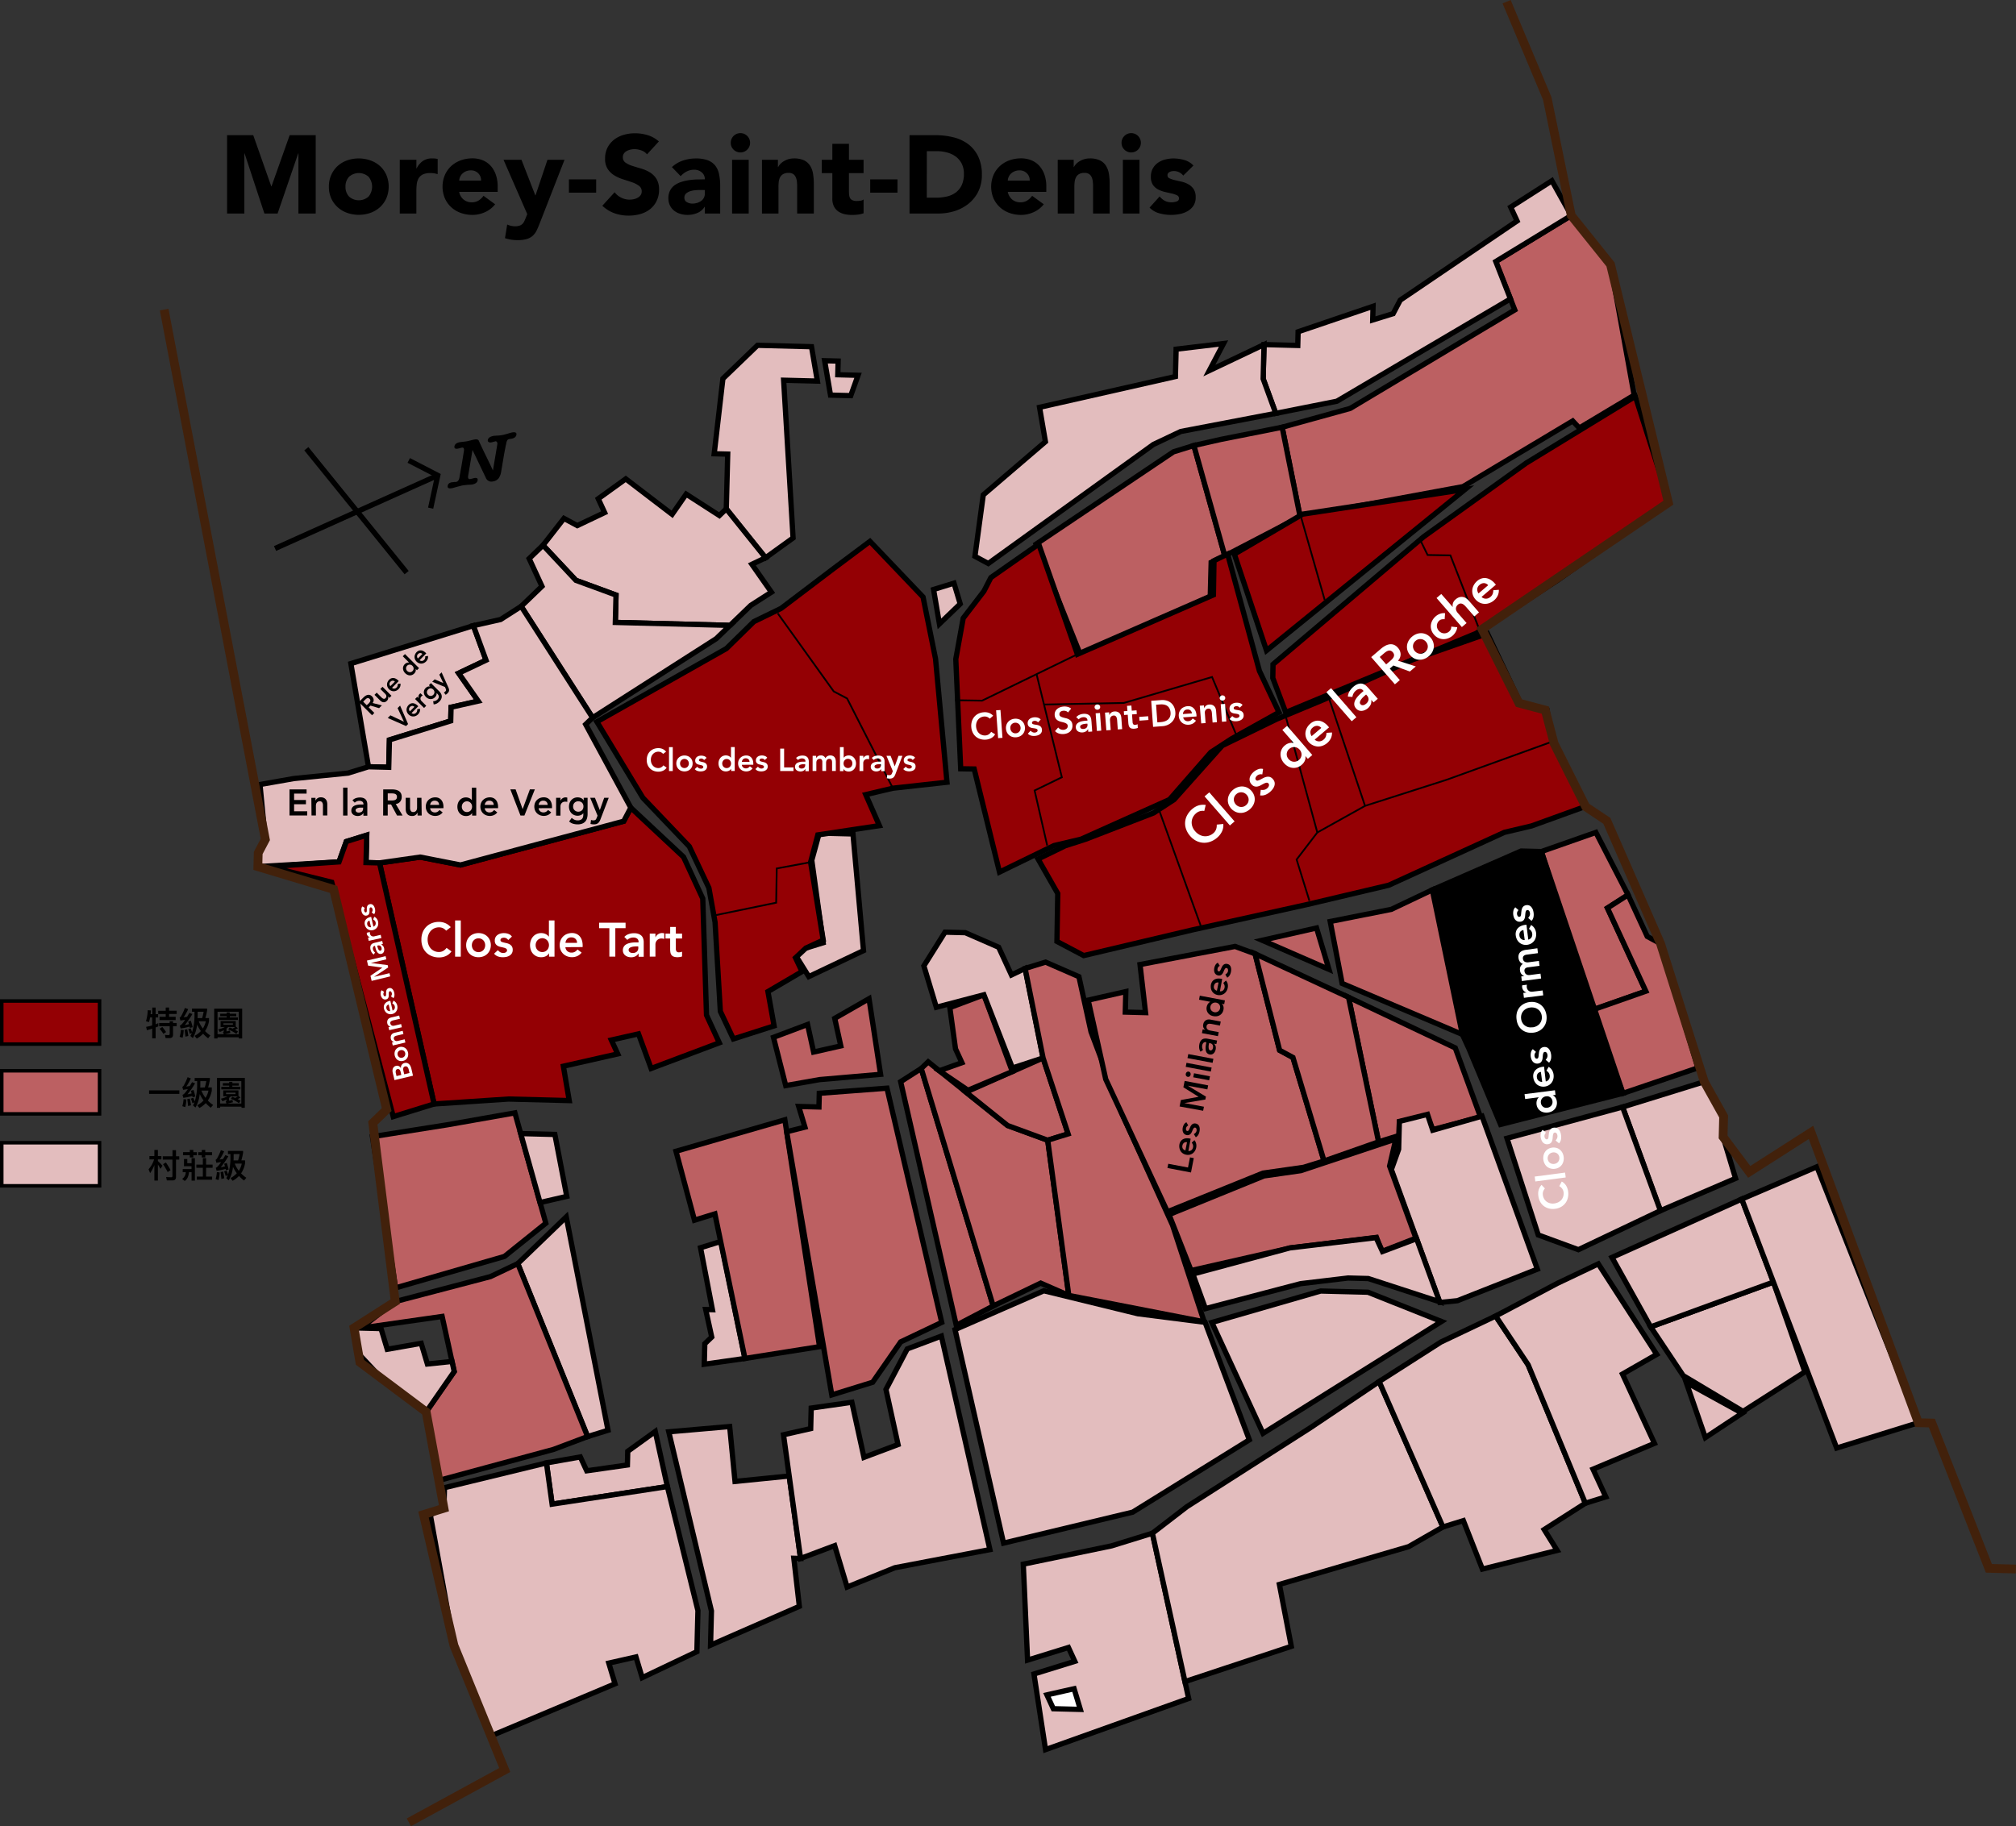 <?xml version="1.0" encoding="UTF-8"?> <svg xmlns="http://www.w3.org/2000/svg" id="bae8c60e-3972-48c0-a38a-7c42653735b3" data-name="圖層 1" viewBox="0 0 1146.59 1038.92"><rect x="0" y="0" width="1146.59" height="1038.92" fill="#333333" stroke="none"/><defs><style>.bc141065-66ac-4f72-a22c-251e2f39b158,.f8c00b48-0989-4aec-9bd3-abcce6b09cdb{fill:#940004;}.a36f53e0-aff8-46ba-965a-5b667ab0d0c2,.aa469f6f-7667-4d1e-96ae-d90e836143d7,.b10c5760-90f9-42f1-8ddf-4407c5675dc6,.b3ba1ff4-aa6f-41f4-84aa-66c82716a28d,.b6995e62-2558-4906-8adf-cb758bd64f59,.bc141065-66ac-4f72-a22c-251e2f39b158,.bd2239f7-1d90-4f29-ada7-ee292af34495,.eb10f13a-d758-4120-8de4-a3ccb7d5b97b,.f88f1a62-394f-4ff3-bbb1-3611211adb02,.f8c00b48-0989-4aec-9bd3-abcce6b09cdb{stroke:#000;}.a36f53e0-aff8-46ba-965a-5b667ab0d0c2,.aa469f6f-7667-4d1e-96ae-d90e836143d7,.b10c5760-90f9-42f1-8ddf-4407c5675dc6,.b3ba1ff4-aa6f-41f4-84aa-66c82716a28d,.b6995e62-2558-4906-8adf-cb758bd64f59,.bc141065-66ac-4f72-a22c-251e2f39b158,.bd2239f7-1d90-4f29-ada7-ee292af34495,.eb10f13a-d758-4120-8de4-a3ccb7d5b97b,.f7c40461-330a-4db1-a6fe-950d1028d92a,.f88f1a62-394f-4ff3-bbb1-3611211adb02,.f8c00b48-0989-4aec-9bd3-abcce6b09cdb{stroke-miterlimit:10;}.b3ba1ff4-aa6f-41f4-84aa-66c82716a28d,.eb10f13a-d758-4120-8de4-a3ccb7d5b97b,.f8c00b48-0989-4aec-9bd3-abcce6b09cdb{stroke-width:2px;}.aa469f6f-7667-4d1e-96ae-d90e836143d7,.b3ba1ff4-aa6f-41f4-84aa-66c82716a28d{fill:#e3bdbe;}.b6995e62-2558-4906-8adf-cb758bd64f59,.eb10f13a-d758-4120-8de4-a3ccb7d5b97b{fill:#bc6062;}.aa469f6f-7667-4d1e-96ae-d90e836143d7,.b10c5760-90f9-42f1-8ddf-4407c5675dc6,.b6995e62-2558-4906-8adf-cb758bd64f59,.bc141065-66ac-4f72-a22c-251e2f39b158,.bd2239f7-1d90-4f29-ada7-ee292af34495,.f88f1a62-394f-4ff3-bbb1-3611211adb02{stroke-width:3px;}.a36f53e0-aff8-46ba-965a-5b667ab0d0c2,.bd2239f7-1d90-4f29-ada7-ee292af34495,.f7c40461-330a-4db1-a6fe-950d1028d92a{fill:none;}.b3a55776-0123-4fd6-93e3-dea8b002ae37,.f88f1a62-394f-4ff3-bbb1-3611211adb02{fill:#fff;}.f7c40461-330a-4db1-a6fe-950d1028d92a{stroke:#42210b;stroke-width:5px;}</style></defs><title>Morey ormes</title><rect class="f8c00b48-0989-4aec-9bd3-abcce6b09cdb" x="1" y="569.47" width="55.62" height="24.51"></rect><rect class="b3ba1ff4-aa6f-41f4-84aa-66c82716a28d" x="1" y="650.1" width="55.62" height="24.51"></rect><rect class="eb10f13a-d758-4120-8de4-a3ccb7d5b97b" x="1" y="609.17" width="55.62" height="24.51"></rect><path d="M133.38,554l-1.72-.49a25.75,25.75,0,0,0,1-6.29l1.78.14c0,.71-.07,1.43-.15,2.12h.95v-3.74h1.91v3.74h1.42v1.89h-1.42v3.86c.53-.21,1-.41,1.52-.64v1.85l-1.52.61v6.19H135.2v-5.51c-1,.32-2,.63-3,.89l-.48-1.91a30.87,30.87,0,0,0,3.45-.81v-4.53H134A21.91,21.91,0,0,1,133.38,554Zm11.42-8.31v1.84h4.32v1.83H144.8V551h3.73v1.86h-9.16V551h3.5V549.4h-4.26v-1.83h4.26v-1.84Zm.32,8.82v-1h1.93v1h2.07v1.86h-2.07v4.83c0,1.27-.68,1.91-2,1.91h-2.24l-.4-1.86a17.06,17.06,0,0,0,2,.14c.5,0,.74-.23.74-.67v-4.35h-6v-1.86Zm-2,5.12-1.56,1.09a22.18,22.18,0,0,0-2.15-2.93l1.53-1A23.73,23.73,0,0,1,143.08,559.67Z" transform="translate(-48.63 27.47)"></path><path d="M158.21,556.9l-1.57.4-.17-.76a30.38,30.38,0,0,1-5.09,1.08L150.9,556a3.59,3.59,0,0,0,.82-.51,15.58,15.58,0,0,0,2.19-2.78c-.87.13-1.76.26-2.67.42l-.45-1.69a2.05,2.05,0,0,0,.78-.68,31.53,31.53,0,0,0,2.23-4.83l1.86.7a28.08,28.08,0,0,1-2.62,4.64c.65-.08,1.31-.19,2-.3.4-.68.84-1.4,1.29-2.2l1.72.64a46.93,46.93,0,0,1-4.33,6.29c.79-.15,1.59-.32,2.4-.53-.15-.51-.32-1-.47-1.48l1.49-.49A35.78,35.78,0,0,1,158.21,556.9Zm-5.09,1.67a21.78,21.78,0,0,1-.64,4.33l-1.69-.53a16.5,16.5,0,0,0,.72-4Zm2.63,3.31-1.67.4c-.13-1.48-.28-2.77-.47-3.9l1.48-.31C155.33,559.25,155.56,560.52,155.75,561.88Zm2.12-2.16a32,32,0,0,0,1.37-10v-1.61h-1.41v-1.78h8.6v1a31.25,31.25,0,0,1-1,4.37h2.08v1.76a14.74,14.74,0,0,1-2.26,5.64,17.46,17.46,0,0,0,3,2.5L167,563.23a21.24,21.24,0,0,1-2.86-2.62,14.44,14.44,0,0,1-3.6,2.77l-1.25-1.54a14,14,0,0,0,3.6-2.74,22.41,22.41,0,0,1-2.18-3.68,18.49,18.49,0,0,1-2.42,7.69l-1.4-1.23a16.21,16.21,0,0,0,.85-1.72l-1.17.51a23.84,23.84,0,0,0-.87-2.63l1.36-.48A22,22,0,0,1,157.87,559.72Zm5.72-8a29.59,29.59,0,0,0,.85-3.6h-3.39v1.61c0,.68,0,1.35-.05,2Zm.42,5.91a11.81,11.81,0,0,0,1.66-4.11h-4A16.89,16.89,0,0,0,164,557.66Z" transform="translate(-48.63 27.47)"></path><path d="M186.36,563.3h-1.9v-.66H172.35v.66h-1.9V546.35h15.91Zm-10.45-2.44-.46-1.17a.61.61,0,0,0,.46-.57v-.5a21.48,21.48,0,0,1-2.28,1l-.89-1.46a13.81,13.81,0,0,0,3.77-1.36h-2.42V553.4h8.63v3.16s0,0,.06,0l1.15.91c-.53.34-1.06.64-1.59.93.57.28,1.1.59,1.63.91l-.91,1.4a20.73,20.73,0,0,0-4.6-2.5l.8-1.15a13.06,13.06,0,0,1,1.64.66c.57-.31,1.1-.63,1.56-.93h-4a8.76,8.76,0,0,1-1,.91v1.63c.64-.15,1.27-.33,1.91-.52l.28,1.35c-1.07.28-2.15.53-3.23.74h8V548.13H172.35v12.73Zm1.61-11.61v-.74h1.77v.74H183v1.4h-3.66v.7h4.59v1.44H173v-1.44h4.53v-.7h-3.66v-1.4Zm3.57,5.44H175.7v.81h5.39Z" transform="translate(-48.63 27.47)"></path><path d="M150.63,592.84v2H133.42v-2Z" transform="translate(-48.63 27.47)"></path><path d="M159.73,596.36l-1.57.4L158,596a30.48,30.48,0,0,1-5.1,1.08l-.47-1.67a3.51,3.51,0,0,0,.81-.51,15.1,15.1,0,0,0,2.2-2.78c-.87.13-1.76.26-2.67.41l-.45-1.68a2.12,2.12,0,0,0,.77-.68,32.53,32.53,0,0,0,2.24-4.83l1.85.7a27.8,27.8,0,0,1-2.61,4.64c.64-.08,1.31-.19,2-.31l1.29-2.19,1.72.64a45.88,45.88,0,0,1-4.34,6.29c.8-.15,1.59-.32,2.41-.53-.15-.51-.32-1-.48-1.48l1.5-.49A35.78,35.78,0,0,1,159.73,596.36Zm-5.1,1.66a21.17,21.17,0,0,1-.64,4.34l-1.68-.53a16.52,16.52,0,0,0,.71-4Zm2.64,3.32-1.67.4c-.13-1.48-.28-2.77-.47-3.9l1.47-.31C156.85,598.71,157.08,600,157.27,601.34Zm2.12-2.16a32,32,0,0,0,1.36-10v-1.61h-1.4v-1.78H168v1a31,31,0,0,1-1,4.38h2.08V593a14.57,14.57,0,0,1-2.25,5.64,17.46,17.46,0,0,0,3,2.5l-1.32,1.57a20.55,20.55,0,0,1-2.86-2.61,14.53,14.53,0,0,1-3.6,2.76l-1.25-1.53a14,14,0,0,0,3.6-2.75,20.64,20.64,0,0,1-2.18-3.67,18.68,18.68,0,0,1-2.42,7.69l-1.41-1.23a15.49,15.49,0,0,0,.86-1.73l-1.18.52a22.1,22.1,0,0,0-.87-2.64l1.36-.47A21.09,21.09,0,0,1,159.39,599.18Zm5.72-8a32.11,32.11,0,0,0,.85-3.6h-3.39v1.61c0,.68,0,1.34-.06,2Zm.41,5.9a11.59,11.59,0,0,0,1.67-4.1h-4A17.51,17.51,0,0,0,165.52,597.11Z" transform="translate(-48.63 27.47)"></path><path d="M187.87,602.76H186v-.66H173.86v.66H172v-17h15.9Zm-10.45-2.44-.45-1.18a.59.59,0,0,0,.45-.57v-.49a21.28,21.28,0,0,1-2.27.95l-.89-1.46a14.43,14.43,0,0,0,3.77-1.36H175.6v-3.35h8.64V596l0,0,1.16.91c-.53.34-1.06.64-1.59.93a18.41,18.41,0,0,1,1.63.91l-.91,1.4a21,21,0,0,0-4.6-2.5l.79-1.16a17.19,17.19,0,0,1,1.65.66,17.66,17.66,0,0,0,1.55-.92h-4a9.85,9.85,0,0,1-1,.9v1.63c.65-.15,1.27-.32,1.92-.51l.28,1.35c-1.08.28-2.16.53-3.24.74h8V587.59H173.86v12.73ZM179,588.71V588h1.78v.74h3.66v1.4h-3.66v.7h4.58v1.44H174.5v-1.44H179v-.7h-3.65v-1.4Zm3.58,5.43h-5.4V595h5.4Z" transform="translate(-48.63 27.47)"></path><path d="M136.43,630.21v-3.48h2v3.48h2v1.91h-2v.93a36.93,36.93,0,0,1,2.61,2.67l-1.15,1.75c-.57-1-1-1.8-1.46-2.45v9.15h-2v-8.86a21.81,21.81,0,0,1-2.42,4.62l-.87-2.22a15.3,15.3,0,0,0,3.14-5.59h-2.65v-1.91Zm7.1,13.84-.43-1.91c1.06.08,2.06.12,3,.12.39,0,.6-.23.6-.69v-9.33H141.2v-1.91h5.53v-3.49h2v3.49h1.84v1.91h-1.84v9.83c0,1.32-.64,2-1.89,2Zm2.1-5.85L144,639.34a39,39,0,0,0-2.64-4.49l1.61-1A38.1,38.1,0,0,1,145.63,638.2Z" transform="translate(-48.63 27.47)"></path><path d="M155.15,631.9v2.38h2.44v-2.86h1.89v12.77h-1.89v-4.81h-1.48c-.21,2.38-1,4-2.4,5l-1.5-1.16a4.61,4.61,0,0,0,2.06-3.82h-1.72V637.6h5V636h-4.28V631.9Zm1.43-3.92v-1.25h2V628h2v1.76h-2V631h-2v-1.29h-3.86V628Zm9.26,3.41v3.69h3.7v1.8h-3.7v5h3.43v1.78h-8.71v-1.78H164v-5h-3.69v-1.8H164v-3.69Zm-.47-4.66V628h3.86v1.76h-3.86V631h-2v-1.29h-2V628h2v-1.25Z" transform="translate(-48.63 27.47)"></path><path d="M178.67,637.86l-1.57.4-.17-.76a30.48,30.48,0,0,1-5.1,1.08l-.47-1.66a3.84,3.84,0,0,0,.82-.52,15.22,15.22,0,0,0,2.19-2.78l-2.67.42-.45-1.69a2,2,0,0,0,.77-.68,31.55,31.55,0,0,0,2.24-4.83l1.85.7a27.4,27.4,0,0,1-2.61,4.64c.64-.07,1.31-.19,2-.3.4-.68.83-1.4,1.29-2.2l1.72.65a45.65,45.65,0,0,1-4.34,6.28c.8-.15,1.6-.32,2.41-.53-.15-.51-.32-1-.47-1.47l1.49-.5A35.78,35.78,0,0,1,178.67,637.86Zm-5.09,1.67a21.84,21.84,0,0,1-.65,4.34l-1.68-.53a16.59,16.59,0,0,0,.72-4Zm2.63,3.31-1.67.4c-.13-1.48-.28-2.76-.47-3.9l1.48-.3C175.79,640.21,176,641.48,176.21,642.84Zm2.12-2.16a31.66,31.66,0,0,0,1.36-10v-1.61h-1.4v-1.78h8.6v1a31.13,31.13,0,0,1-1,4.37H188v1.76a14.85,14.85,0,0,1-2.26,5.65,18.34,18.34,0,0,0,3,2.5l-1.32,1.57a21.24,21.24,0,0,1-2.86-2.62,14.62,14.62,0,0,1-3.6,2.77l-1.25-1.53a14.44,14.44,0,0,0,3.6-2.75,22.74,22.74,0,0,1-2.18-3.67,18.63,18.63,0,0,1-2.42,7.68l-1.4-1.23a18.38,18.38,0,0,0,.85-1.72l-1.18.51a20.78,20.78,0,0,0-.87-2.63l1.37-.48C177.8,639.21,178.08,639.93,178.33,640.68Zm5.72-8a31.59,31.59,0,0,0,.85-3.6h-3.39v1.61c0,.69,0,1.35-.06,2Zm.42,5.91a11.74,11.74,0,0,0,1.66-4.11h-4A16.71,16.71,0,0,0,184.47,638.62Z" transform="translate(-48.63 27.47)"></path><polygon class="bc141065-66ac-4f72-a22c-251e2f39b158" points="358.77 459.5 354.73 467.19 261.91 492.09 238.98 487.6 215.85 490.91 246.89 628.05 289.21 625.24 323.75 626.12 320.42 606.56 351.32 599.56 347.69 591.67 363.14 588.17 370.32 607.84 409.1 593.25 401.82 577.48 399.69 511.2 388.77 487.54 358.77 459.5"></polygon><path class="a36f53e0-aff8-46ba-965a-5b667ab0d0c2" d="M491,317.3" transform="translate(-48.63 27.47)"></path><polygon class="aa469f6f-7667-4d1e-96ae-d90e836143d7" points="491.11 540.81 485.13 474.43 465.94 473.94 461.7 489.41 468.18 536.32 456.56 539.92 452.62 543.72 460 555.59 491.11 540.81"></polygon><polygon class="b6995e62-2558-4906-8adf-cb758bd64f59" points="679.02 253.45 667.41 257.05 589.24 309.58 614.5 372.56 688.33 339.39 688.84 319.92 696.61 316.23 679.02 253.45"></polygon><polygon class="b6995e62-2558-4906-8adf-cb758bd64f59" points="850.72 148.77 861.53 176.31 767.91 232.35 729.22 243.05 739.43 293.95 832.06 276.84 894.47 239.49 898.21 243.48 929.42 224.8 915.97 150.44 893.64 122.6 850.72 148.77"></polygon><polygon class="b6995e62-2558-4906-8adf-cb758bd64f59" points="694.48 249.95 729.22 243.05 739.43 293.95 696.61 316.23 679.02 253.45 694.48 249.95"></polygon><polygon class="aa469f6f-7667-4d1e-96ae-d90e836143d7" points="859.19 117.82 862.83 125.7 796.38 170.75 792.34 178.44 780.72 182.03 780.92 174.25 738.3 188.74 738.1 196.53 718.91 196.03 718.41 215.5 725.58 235.16 760.33 228.26 859.07 170.04 850.72 148.77 893.64 122.6 882.62 102.84 859.19 117.82"></polygon><polygon class="aa469f6f-7667-4d1e-96ae-d90e836143d7" points="591.24 231.72 594.58 251.28 559.23 281.55 554.49 316.48 562.07 320.57 655.99 252.86 671.55 245.47 725.58 235.16 718.41 215.5 718.91 196.03 687.8 210.82 695.88 195.44 668.91 198.65 668.51 214.22 591.24 231.72"></polygon><polygon class="aa469f6f-7667-4d1e-96ae-d90e836143d7" points="269.25 355.93 276.43 375.59 260.88 382.98 271.99 398.85 256.54 402.35 256.34 410.13 221.49 420.93 221.09 436.5 209.57 436.21 199.56 377.52 269.25 355.93"></polygon><polygon class="aa469f6f-7667-4d1e-96ae-d90e836143d7" points="461.04 216.7 445.69 216.31 451.06 306.04 435.4 317.33 413.07 289.49 413.88 258.34 406.2 258.15 411.14 215.42 430.83 196.45 461.54 197.24 464.88 216.8 461.04 216.7"></polygon><polygon class="aa469f6f-7667-4d1e-96ae-d90e836143d7" points="343.88 291.61 328.33 299 320.75 294.92 308.84 310.19 327.53 330.15 350.36 338.53 349.96 354.1 415.21 355.77 427.03 344.38 438.74 336.89 427.63 321.03 435.4 317.33 413.07 289.49 409.14 293.28 390.25 281.11 382.27 292.6 355.9 272.44 340.25 283.73 343.88 291.61"></polygon><polygon class="aa469f6f-7667-4d1e-96ae-d90e836143d7" points="296.42 344.94 337.04 408.31 407.33 363.36 415.21 355.77 349.96 354.1 350.36 338.53 327.53 330.15 308.84 310.19 300.96 317.78 308.24 333.55 296.42 344.94"></polygon><polygon class="aa469f6f-7667-4d1e-96ae-d90e836143d7" points="147.86 446.31 150.9 477.56 146.86 485.24 146.66 493.03 192.82 490.32 196.96 478.74 208.57 475.14 208.17 490.71 215.85 490.91 238.98 487.6 261.91 492.09 354.73 467.19 358.77 459.5 333.1 412.1 337.04 408.31 296.42 344.94 284.71 352.43 269.25 355.93 276.43 375.59 260.88 382.98 271.99 398.85 256.54 402.35 256.34 410.13 221.49 420.93 221.09 436.5 209.57 436.21 197.96 439.81 167.15 442.91 147.86 446.31"></polygon><polygon class="bc141065-66ac-4f72-a22c-251e2f39b158" points="188.68 501.9 223.66 635.24 246.89 628.05 215.85 490.91 208.17 490.71 208.57 475.14 196.96 478.74 192.82 490.32 153.88 492.97 164.88 495.97 188.68 501.9"></polygon><polygon class="b6995e62-2558-4906-8adf-cb758bd64f59" points="292.85 633.12 310.44 695.9 286.91 714.78 224.99 732.67 211.84 646.63 254.26 639.92 292.85 633.12"></polygon><polygon class="aa469f6f-7667-4d1e-96ae-d90e836143d7" points="315.58 645.39 322.35 680.62 307.14 684.13 296.15 644.89 315.58 645.39"></polygon><polygon class="aa469f6f-7667-4d1e-96ae-d90e836143d7" points="322.05 692.3 294.48 718.87 334.2 817.27 345.81 813.68 322.05 692.3"></polygon><polygon class="b6995e62-2558-4906-8adf-cb758bd64f59" points="251.46 748.93 258.33 780.27 242.38 803.24 249.06 842.36 314.81 824.57 334.2 817.27 294.48 718.87 278.93 726.26 224.79 740.46 205.2 755.54 251.46 748.93"></polygon><polygon class="aa469f6f-7667-4d1e-96ae-d90e836143d7" points="216.71 755.83 220.25 767.61 239.54 764.21 243.08 775.98 257.07 774.53 258.33 780.27 242.38 803.24 216.01 783.08 204.8 771.11 201.36 755.44 216.71 755.83"></polygon><polygon class="aa469f6f-7667-4d1e-96ae-d90e836143d7" points="330.06 828.86 333.7 836.74 356.83 833.44 357.03 825.65 372.68 814.36 379.56 845.71 314.01 855.71 310.77 832.26 330.06 828.86"></polygon><polygon class="aa469f6f-7667-4d1e-96ae-d90e836143d7" points="361.7 942.64 365.24 954.42 396.35 939.63 396.95 916.27 379.56 845.71 314.01 855.71 310.77 832.26 252.79 846.35 252.49 858.03 244.72 861.73 258.17 936.09 279.89 987.29 349.79 957.92 346.25 946.14 361.7 942.64"></polygon><polygon class="aa469f6f-7667-4d1e-96ae-d90e836143d7" points="380.36 814.56 404.62 916.47 404.12 935.93 454.62 913.85 451.49 886.5 455.32 886.6 448.85 839.69 418.04 842.79 415 811.55 380.36 814.56"></polygon><polygon class="aa469f6f-7667-4d1e-96ae-d90e836143d7" points="484.5 797.75 491.37 829.09 510.76 821.8 503.89 790.45 511.97 775.08 516 767.39 535.4 760.1 563 881.57 508.96 891.87 481.79 902.86 474.72 879.31 455.32 886.6 445.61 816.23 461.07 812.73 461.37 801.05 484.5 797.75"></polygon><polygon class="aa469f6f-7667-4d1e-96ae-d90e836143d7" points="655.42 872.25 676.04 966.27 594.64 995.35 588.06 952.33 611.29 945.13 607.66 937.25 584.42 944.45 581.99 889.85 632.19 879.44 655.42 872.25"></polygon><polygon class="f88f1a62-394f-4ff3-bbb1-3611211adb02" points="610.89 960.71 614.43 972.48 599.08 972.09 595.44 964.21 610.89 960.71"></polygon><polygon class="aa469f6f-7667-4d1e-96ae-d90e836143d7" points="820.67 868.69 784.39 785.95 745.3 812.22 675.01 857.17 655.42 872.25 673.94 956.66 734.42 936.6 727.65 901.37 801.18 879.88 820.67 868.69"></polygon><polygon class="aa469f6f-7667-4d1e-96ae-d90e836143d7" points="850.64 748.69 869.13 776.43 901.67 855.18 878.24 870.16 885.62 882.04 843.1 892.64 832.28 865.09 820.67 868.69 784.39 785.95 819.53 763.48 850.64 748.69"></polygon><polygon class="aa469f6f-7667-4d1e-96ae-d90e836143d7" points="942.26 770.52 922.77 781.7 940.96 821.13 906.01 835.81 913.29 851.58 901.67 855.18 869.13 776.43 850.64 748.69 885.69 730.11 909.02 719.02 942.26 770.52"></polygon><polygon class="aa469f6f-7667-4d1e-96ae-d90e836143d7" points="959.02 786.45 969.91 817.83 990.88 803.97 959.02 786.45"></polygon><polygon class="aa469f6f-7667-4d1e-96ae-d90e836143d7" points="1008.62 729.36 1026.51 780.46 991.36 802.94 957.31 782.59 938.82 754.85 1008.62 729.36"></polygon><polygon class="aa469f6f-7667-4d1e-96ae-d90e836143d7" points="990.63 682.15 916.8 715.33 938.82 754.85 1008.62 729.36 990.63 682.15"></polygon><polygon class="aa469f6f-7667-4d1e-96ae-d90e836143d7" points="1033.35 663.77 1091.06 809.39 1044.6 823.78 990.63 682.15 1033.35 663.77"></polygon><polygon class="aa469f6f-7667-4d1e-96ae-d90e836143d7" points="922.84 629.78 944.37 688.76 987.09 670.38 980.01 646.82 980.31 635.14 969.3 615.38 922.84 629.78"></polygon><polygon class="aa469f6f-7667-4d1e-96ae-d90e836143d7" points="857.09 647.57 874.87 702.56 897.7 710.94 944.37 688.76 922.84 629.78 857.09 647.57"></polygon><polygon class="b6995e62-2558-4906-8adf-cb758bd64f59" points="907.65 473.56 925.94 509.09 914.23 516.58 936.06 563.89 905.05 574.78 876.64 484.45 907.65 473.56"></polygon><polygon class="b6995e62-2558-4906-8adf-cb758bd64f59" points="965.66 607.5 944.43 536.83 936.86 532.74 925.94 509.09 914.23 516.58 936.06 563.89 905.05 574.78 923.04 621.99 965.66 607.5"></polygon><polygon class="b10c5760-90f9-42f1-8ddf-4407c5675dc6" points="814.63 506.24 831.72 588.49 835.36 596.37 853.45 639.69 923.04 621.99 876.64 484.45 865.13 484.16 814.63 506.24"></polygon><polygon class="b6995e62-2558-4906-8adf-cb758bd64f59" points="756.55 524.23 763.33 559.47 831.72 588.49 814.63 506.24 791.3 517.33 756.55 524.23"></polygon><polygon class="b6995e62-2558-4906-8adf-cb758bd64f59" points="766.97 567.35 784.06 649.6 795.67 646 795.87 638.21 811.33 634.71 814.96 642.6 842.03 635.5 827.68 596.17 766.97 567.35"></polygon><polygon class="aa469f6f-7667-4d1e-96ae-d90e836143d7" points="795.47 653.78 791.33 665.36 818.88 740.97 828.88 739.97 874.37 722.03 842.88 634.97 814.88 642.97 811.88 633.97 795.88 637.97 795.47 653.78"></polygon><polygon class="b6995e62-2558-4906-8adf-cb758bd64f59" points="664.88 690.97 677.42 722.8 733.88 709.97 782.88 703.97 785.88 711.97 805.31 704.4 790.33 663.36 793.88 647.97 739.88 665.97 718.88 668.97 664.88 690.97"></polygon><polygon class="aa469f6f-7667-4d1e-96ae-d90e836143d7" points="685.59 744.47 739.73 730.27 766.7 727.06 778.21 727.36 818.78 740.58 805.68 704.69 786.29 711.98 782.65 704.1 733.64 709.92 678.42 724.8 685.59 744.47"></polygon><polygon class="aa469f6f-7667-4d1e-96ae-d90e836143d7" points="689.23 752.35 718.34 815.42 819.84 751.8 778.01 735.14 751.15 734.46 689.23 752.35"></polygon><polygon class="aa469f6f-7667-4d1e-96ae-d90e836143d7" points="543.17 756.4 570.77 877.87 644.2 860.27 710.56 819.12 685.39 752.25 647.11 747.38 593.67 734.32 543.17 756.4"></polygon><polygon class="aa469f6f-7667-4d1e-96ae-d90e836143d7" points="410.03 706.24 423.68 772.82 400.55 776.12 400.85 764.44 404.79 760.65 401.36 744.98 405.19 745.08 398.42 709.84 410.03 706.24"></polygon><polygon class="b6995e62-2558-4906-8adf-cb758bd64f59" points="446.38 637.05 466.11 766.11 423.68 772.82 406.6 690.57 394.98 694.17 384.47 654.95 446.38 637.05"></polygon><polygon class="b6995e62-2558-4906-8adf-cb758bd64f59" points="504.46 619.06 535.6 752.31 512.27 763.4 496.31 786.37 473.08 793.56 447.42 643.85 457.8 641.24 454.26 629.46 465.77 629.76 465.97 621.97 504.46 619.06"></polygon><polygon class="b6995e62-2558-4906-8adf-cb758bd64f59" points="494.25 568.16 500.82 611.18 466.17 614.18 446.88 617.59 439.91 590.14 459.3 582.84 462.74 598.51 478.19 595.01 474.75 579.34 494.25 568.16"></polygon><polygon class="b6995e62-2558-4906-8adf-cb758bd64f59" points="523.95 607.87 564.88 742.97 543.88 753.97 512.24 615.37 523.95 607.87"></polygon><polygon class="b6995e62-2558-4906-8adf-cb758bd64f59" points="595.88 648.67 607.88 736.97 591.88 729.97 564.88 742.97 523.95 607.87 527.89 604.08 573.05 640.3 595.88 648.67"></polygon><polygon class="b6995e62-2558-4906-8adf-cb758bd64f59" points="593.24 601.86 607.49 645.07 595.88 648.67 573.05 640.3 549.36 621.3 593.24 601.86"></polygon><polygon class="b6995e62-2558-4906-8adf-cb758bd64f59" points="540.21 573.23 543.44 596.69 547.08 604.57 534.22 609.16 550.52 620.24 575.76 609.6 559.6 565.93 540.21 573.23"></polygon><polygon class="aa469f6f-7667-4d1e-96ae-d90e836143d7" points="537.47 530.31 525.45 549.48 532.53 573.03 559.6 565.93 575.81 607.58 593.24 601.86 583.03 550.95 575.25 554.65 567.98 538.88 548.98 530.6 537.47 530.31"></polygon><polygon class="b6995e62-2558-4906-8adf-cb758bd64f59" points="613.63 555.63 620.51 586.97 637.88 632.97 666.88 696.97 684.88 751.97 607.88 736.97 595.88 648.67 607.49 645.07 593.24 601.86 583.03 550.95 594.64 547.35 613.63 555.63"></polygon><polygon class="b6995e62-2558-4906-8adf-cb758bd64f59" points="648.38 548.73 651.52 576.08 640 575.78 640.3 564.11 618.88 568.97 628.88 613.97 663.97 689.37 718.3 667.39 741.43 664.09 753.05 660.49 735.36 601.6 727.78 597.51 713.83 542.62 702.42 538.43 648.38 548.73"></polygon><polygon class="b6995e62-2558-4906-8adf-cb758bd64f59" points="748.78 527.93 755.85 551.48 717.87 534.93 748.78 527.93"></polygon><polygon class="b6995e62-2558-4906-8adf-cb758bd64f59" points="740.4 554.98 744.1 556.71 766.97 567.35 784.06 649.6 753.05 660.49 735.36 601.6 727.78 597.51 713.83 542.62 740.4 554.98"></polygon><polygon class="aa469f6f-7667-4d1e-96ae-d90e836143d7" points="469.02 205.22 472.35 224.78 483.87 225.08 488.01 213.5 476.49 213.2 476.69 205.41 469.02 205.22"></polygon><polygon class="aa469f6f-7667-4d1e-96ae-d90e836143d7" points="542.58 331.76 546.12 343.54 534.3 354.92 530.96 335.36 542.58 331.76"></polygon><polyline class="f7c40461-330a-4db1-a6fe-950d1028d92a" points="93.36 176.12 150.9 477.56 146.86 485.24 146.66 493.03 189.75 505.97 219.92 631.25 212.04 638.84 224.79 740.46 201.36 755.44 204.7 775 242.38 803.24 252.49 858.03 240.88 861.63 258.17 936.09 287.07 1006.95 232.53 1036.72"></polyline><path class="bd2239f7-1d90-4f29-ada7-ee292af34495" d="M279.91,298.29q-28.53-35.24-57.05-70.48" transform="translate(-48.63 27.47)"></path><line class="bd2239f7-1d90-4f29-ada7-ee292af34495" x1="248.96" y1="270.45" x2="156.43" y2="312.04"></line><path d="M321.24,223.93l0,0q1.08,2.31,2,4.28c.62,1.31,1.25,2.6,1.87,3.85s1.24,2.53,1.87,3.84,1.3,2.74,2,4.28l2.06-12.25c.33-1.91.48-2.93.47-3.05q-.09-1.36-1.17-1.29a1.33,1.33,0,0,1-.46.14l-.65.18-.66.18-.55.12a1.93,1.93,0,0,1-1.49-.24,1,1,0,0,1-.47-1.06c.21-1.24,1.27-2,3.18-2.38a2.31,2.31,0,0,0,.36-.09,1,1,0,0,1,.35,0l2-.13c.43,0,.86-.07,1.29-.13s.81-.11,1.16-.17c.7-.13,1.73-.4,3.1-.8l1.65-.49a1.52,1.52,0,0,0,.34-.1l.38-.07c1.85-.34,2.67.1,2.47,1.31s-1.18,2-2.93,2.27l-.36.08a.31.31,0,0,1-.25,0l-.34.06a2,2,0,0,0-1.23.61,5.25,5.25,0,0,0-.65,1.77c-.06.36-.14.72-.23,1.07s-.16.72-.22,1.08l-.74,3.81-1.67,9.93a9.26,9.26,0,0,1-1.54,4.17,5.22,5.22,0,0,1-3.25,1.71,3.4,3.4,0,0,1-4-2.09l-7.56-15.81-2.46,14.58q-.37,2.25,1.2,1.95l.38-.08c.2,0,.4-.1.63-.14l.8-.22.41-.11c1.5-.28,2.15.16,1.95,1.33s-1.26,2-3.17,2.35l-.34.06a.45.45,0,0,0-.2,0l-.17,0-1.82.11h0l-1.5.15c-.47.05-.91.11-1.33.18s-.74.16-1.27.3l-1.72.44-2.28.65a1.13,1.13,0,0,0-.34.1l-.48.09c-1.81.33-2.62-.11-2.41-1.33s1-1.8,2.52-2.07H306l.24,0,.9-.16a3.92,3.92,0,0,0,.89,0c1-.19,1.65-1,1.91-2.53l.44-2.6.6-3.3.54-3.18.94-5.89c.26-1.52-.14-2.19-1.19-2a4.27,4.27,0,0,0-.48.13l-.17,0-.17.05a6.29,6.29,0,0,1-.78.24l-.63.13c-1.49.28-2.14-.17-1.94-1.33s1.21-2,3-2.32l.39-.07a2.42,2.42,0,0,1,.47-.05l1.95-.23c.59-.07,1.07-.14,1.45-.21s1-.23,2-.48,1.62-.41,2.17-.51a3.51,3.51,0,0,1,1.55,0,1.45,1.45,0,0,1,.84.63Z" transform="translate(-48.63 27.47)"></path><polyline class="bd2239f7-1d90-4f29-ada7-ee292af34495" points="232.48 261.94 248.96 270.45 244.93 289.08"></polyline><path class="b3a55776-0123-4fd6-93e3-dea8b002ae37" d="M302.37,502a5.68,5.68,0,0,0-2-1.52,5.33,5.33,0,0,0-2-.39,6.43,6.43,0,0,0-2.67.54,6.07,6.07,0,0,0-2.06,1.47,6.77,6.77,0,0,0-1.33,2.19,7.74,7.74,0,0,0-.47,2.7,8.55,8.55,0,0,0,.47,2.87,6.79,6.79,0,0,0,1.33,2.26,6.18,6.18,0,0,0,4.73,2,4.86,4.86,0,0,0,2.24-.56,6.08,6.08,0,0,0,2-1.78l2.8,2a7.67,7.67,0,0,1-3.15,2.62,9.57,9.57,0,0,1-3.95.82,11,11,0,0,1-4-.72,9.13,9.13,0,0,1-3.17-2,9.52,9.52,0,0,1-2.09-3.17,10.91,10.91,0,0,1-.75-4.12A11.15,11.15,0,0,1,289,503a9.41,9.41,0,0,1,2.08-3.23,9.1,9.1,0,0,1,3.17-2.06,11,11,0,0,1,4-.72,9.17,9.17,0,0,1,3.58.69A8.38,8.38,0,0,1,305,500Z" transform="translate(-48.63 27.47)"></path><path class="b3a55776-0123-4fd6-93e3-dea8b002ae37" d="M307.47,496.17h3.23v20.61h-3.23Z" transform="translate(-48.63 27.47)"></path><path class="b3a55776-0123-4fd6-93e3-dea8b002ae37" d="M313.76,510.23a7,7,0,0,1,.55-2.82,6.82,6.82,0,0,1,1.49-2.17,6.67,6.67,0,0,1,2.24-1.39,7.78,7.78,0,0,1,2.74-.49,7.6,7.6,0,0,1,2.74.49,6.63,6.63,0,0,1,2.23,1.39,6.56,6.56,0,0,1,1.49,2.17,7.5,7.5,0,0,1,0,5.64,6.71,6.71,0,0,1-1.49,2.17,6.63,6.63,0,0,1-2.23,1.39,7.93,7.93,0,0,1-5.49,0,6.63,6.63,0,0,1-2.23-1.39,6.71,6.71,0,0,1-1.49-2.17A6.92,6.92,0,0,1,313.76,510.23Zm3.23,0a4.28,4.28,0,0,0,.25,1.47A3.74,3.74,0,0,0,318,513a3.9,3.9,0,0,0,1.2.87,4,4,0,0,0,3.17,0,3.78,3.78,0,0,0,1.2-.87,3.74,3.74,0,0,0,.75-1.26,4.29,4.29,0,0,0,0-2.94,3.83,3.83,0,0,0-.75-1.26,3.65,3.65,0,0,0-2.78-1.19,3.86,3.86,0,0,0-1.59.32,3.62,3.62,0,0,0-1.19.88,3.56,3.56,0,0,0-.76,1.25A4.28,4.28,0,0,0,317,510.23Z" transform="translate(-48.63 27.47)"></path><path class="b3a55776-0123-4fd6-93e3-dea8b002ae37" d="M337.68,507.31a2.92,2.92,0,0,0-2.52-1.33,2.78,2.78,0,0,0-1.27.32,1.13,1.13,0,0,0-.62,1.07.91.91,0,0,0,.51.87,5.33,5.33,0,0,0,1.29.46l1.68.4a6.38,6.38,0,0,1,1.68.62,3.78,3.78,0,0,1,1.29,1.16,3.49,3.49,0,0,1,.51,2,3.73,3.73,0,0,1-.49,2,4,4,0,0,1-1.29,1.29,5.78,5.78,0,0,1-1.79.71,9.63,9.63,0,0,1-2,.22,8.47,8.47,0,0,1-2.77-.44,5.25,5.25,0,0,1-2.26-1.58l2.16-2a5.86,5.86,0,0,0,1.32,1.15,3.5,3.5,0,0,0,2.46.37,2.12,2.12,0,0,0,.7-.27,1.75,1.75,0,0,0,.53-.48,1.14,1.14,0,0,0,.2-.66,1.11,1.11,0,0,0-.51-1,4.28,4.28,0,0,0-1.29-.53q-.78-.21-1.68-.39a6,6,0,0,1-1.68-.57,3.52,3.52,0,0,1-1.29-1.1,3.31,3.31,0,0,1-.51-2,3.77,3.77,0,0,1,1.61-3.22,5.12,5.12,0,0,1,1.67-.77,7.69,7.69,0,0,1,1.91-.24,7.53,7.53,0,0,1,2.55.45,4.16,4.16,0,0,1,2,1.54Z" transform="translate(-48.63 27.47)"></path><path class="b3a55776-0123-4fd6-93e3-dea8b002ae37" d="M360.9,514.8h0a4.22,4.22,0,0,1-1.88,1.75,6.09,6.09,0,0,1-2.56.54,6.3,6.3,0,0,1-2.67-.53,6,6,0,0,1-2-1.45,6.27,6.27,0,0,1-1.27-2.19,8.38,8.38,0,0,1-.43-2.69,7.89,7.89,0,0,1,.46-2.7,6.64,6.64,0,0,1,1.28-2.18,5.83,5.83,0,0,1,2-1.46,6.52,6.52,0,0,1,4.14-.34,5.17,5.17,0,0,1,1.24.49,4.7,4.7,0,0,1,.91.64,4.65,4.65,0,0,1,.62.66h.08v-9.18H364v20.61H360.9Zm-7.63-4.57a4.37,4.37,0,0,0,.25,1.47,3.88,3.88,0,0,0,.76,1.25,3.66,3.66,0,0,0,2.78,1.2,3.7,3.7,0,0,0,2.78-1.2,3.69,3.69,0,0,0,.75-1.25,4.39,4.39,0,0,0,.26-1.48,4.29,4.29,0,0,0-.26-1.47,3.69,3.69,0,0,0-.75-1.25,3.56,3.56,0,0,0-1.19-.87,3.74,3.74,0,0,0-5.12,2.12A4.16,4.16,0,0,0,353.27,510.23Z" transform="translate(-48.63 27.47)"></path><path class="b3a55776-0123-4fd6-93e3-dea8b002ae37" d="M370.2,511.37a3.38,3.38,0,0,0,1.13,2.29,3.54,3.54,0,0,0,2.34.81,3.77,3.77,0,0,0,2-.5,6,6,0,0,0,1.44-1.27l2.31,1.77a6.53,6.53,0,0,1-2.53,2,7.35,7.35,0,0,1-2.93.6,7.57,7.57,0,0,1-2.74-.49,6.63,6.63,0,0,1-2.23-1.39,6.41,6.41,0,0,1-1.49-2.17,7.5,7.5,0,0,1,0-5.64,6.43,6.43,0,0,1,3.72-3.56,7.83,7.83,0,0,1,2.74-.49,6.13,6.13,0,0,1,2.46.48,5.36,5.36,0,0,1,1.91,1.37,6.4,6.4,0,0,1,1.24,2.23,9.69,9.69,0,0,1,.44,3v.9Zm6.61-2.46a3.06,3.06,0,0,0-.88-2.27,3.28,3.28,0,0,0-2.39-.83,3.11,3.11,0,0,0-2.3.84,3.79,3.79,0,0,0-1,2.26Z" transform="translate(-48.63 27.47)"></path><path class="b3a55776-0123-4fd6-93e3-dea8b002ae37" d="M395.2,500.57h-5.83v-3.11h15.05v3.1h-5.83v16.19H395.2Z" transform="translate(-48.63 27.47)"></path><path class="b3a55776-0123-4fd6-93e3-dea8b002ae37" d="M411.81,515h-.08a4.24,4.24,0,0,1-1.78,1.62,5.4,5.4,0,0,1-2.36.5,6.41,6.41,0,0,1-1.74-.24,4.57,4.57,0,0,1-1.5-.74,3.68,3.68,0,0,1-1.06-1.22,3.53,3.53,0,0,1-.41-1.72,4,4,0,0,1,.38-1.81,3.78,3.78,0,0,1,1-1.26,5.27,5.27,0,0,1,1.46-.8,10.1,10.1,0,0,1,1.74-.45,13.71,13.71,0,0,1,1.81-.19c.61,0,1.18,0,1.72,0h.81v-.36a2.15,2.15,0,0,0-.83-1.84,3.51,3.51,0,0,0-2.13-.61,4.89,4.89,0,0,0-1.91.37,4.69,4.69,0,0,0-1.53,1l-1.69-1.71a6.12,6.12,0,0,1,2.51-1.61,9.07,9.07,0,0,1,3-.49,7,7,0,0,1,2.31.31,5,5,0,0,1,1.56.8,3.78,3.78,0,0,1,1,1.13,5.54,5.54,0,0,1,.48,1.3,6.34,6.34,0,0,1,.17,1.27c0,.4,0,.76,0,1.07v7.53h-2.9Zm-.19-4.06H411c-.45,0-.95,0-1.51.05a7.8,7.8,0,0,0-1.57.26,3.73,3.73,0,0,0-1.25.6,1.31,1.31,0,0,0-.51,1.1,1.46,1.46,0,0,0,.2.78,1.87,1.87,0,0,0,.52.53,2.29,2.29,0,0,0,.73.32,3.72,3.72,0,0,0,.81.09,3.35,3.35,0,0,0,2.46-.8,3,3,0,0,0,.79-2.2Z" transform="translate(-48.63 27.47)"></path><path class="b3a55776-0123-4fd6-93e3-dea8b002ae37" d="M418.18,503.67h3.22v2.07h.06a4.06,4.06,0,0,1,3.81-2.4,2.78,2.78,0,0,1,.58.06c.19,0,.38.08.58.13v3.16a8,8,0,0,0-.79-.17,4.08,4.08,0,0,0-.77-.07,3.42,3.42,0,0,0-1.81.42,3.28,3.28,0,0,0-1.54,2.06,4.2,4.2,0,0,0-.12.82v7h-3.22Z" transform="translate(-48.63 27.47)"></path><path class="b3a55776-0123-4fd6-93e3-dea8b002ae37" d="M427.13,506.45v-2.78h2.66v-3.79H433v3.79h3.55v2.78H433v5.72a2.81,2.81,0,0,0,.37,1.56,1.57,1.57,0,0,0,1.43.57,4.63,4.63,0,0,0,.94-.1,2,2,0,0,0,.81-.31v2.75a3.85,3.85,0,0,1-1.25.34,9.32,9.32,0,0,1-1.3.1,6.5,6.5,0,0,1-2.11-.29,2.74,2.74,0,0,1-1.29-.87,3.32,3.32,0,0,1-.65-1.46,10.85,10.85,0,0,1-.17-2v-6Z" transform="translate(-48.63 27.47)"></path><path class="b3a55776-0123-4fd6-93e3-dea8b002ae37" d="M273,587l-1-4.19a5,5,0,0,1-.14-1.23,3.16,3.16,0,0,1,.23-1.16,2.44,2.44,0,0,1,1.81-1.53,2.17,2.17,0,0,1,1.6.17,2.89,2.89,0,0,1,1.15,1.15h0a3,3,0,0,1,.06-1,2.64,2.64,0,0,1,.39-.87,2.8,2.8,0,0,1,.67-.66,2.68,2.68,0,0,1,.91-.4,2.88,2.88,0,0,1,1.52,0,2.8,2.8,0,0,1,1.14.7,4,4,0,0,1,.8,1.18,7.6,7.6,0,0,1,.49,1.46l.89,3.87Zm3.87-2.93-.4-1.75a2.39,2.39,0,0,0-.7-1.34,1.17,1.17,0,0,0-1.07-.25,1.18,1.18,0,0,0-.91.73,3,3,0,0,0,0,1.67l.36,1.58Zm4.66-1.11-.4-1.76a7.07,7.07,0,0,0-.22-.77,2.55,2.55,0,0,0-.39-.71,1.33,1.33,0,0,0-1.48-.5,1.28,1.28,0,0,0-1,.83,3.49,3.49,0,0,0,.06,1.8l.42,1.84Z" transform="translate(-48.63 27.47)"></path><path class="b3a55776-0123-4fd6-93e3-dea8b002ae37" d="M277.81,576.07a3.68,3.68,0,0,1-1.61.06,3.8,3.8,0,0,1-1.39-.56,3.86,3.86,0,0,1-1.05-1.08,4.74,4.74,0,0,1-.71-3.09,4,4,0,0,1,.47-1.44,3.71,3.71,0,0,1,1-1.13,4.11,4.11,0,0,1,1.48-.68,3.88,3.88,0,0,1,1.62,0,3.65,3.65,0,0,1,1.38.56,3.73,3.73,0,0,1,1.05,1.08,4.57,4.57,0,0,1,.63,1.48,4.62,4.62,0,0,1,.08,1.61,3.72,3.72,0,0,1-1.47,2.57A3.93,3.93,0,0,1,277.81,576.07Zm-.41-1.82a2.39,2.39,0,0,0,.77-.33,2.07,2.07,0,0,0,.59-.59,2.14,2.14,0,0,0,.33-.79,2.32,2.32,0,0,0,0-.94,2.45,2.45,0,0,0-.38-.85,2.27,2.27,0,0,0-.64-.56,2,2,0,0,0-.78-.26,2.21,2.21,0,0,0-.85.05,2.27,2.27,0,0,0-.77.33,2.07,2.07,0,0,0-.59.59,2.12,2.12,0,0,0-.32.79,2.33,2.33,0,0,0,.41,1.79,2.23,2.23,0,0,0,.63.56,1.94,1.94,0,0,0,.79.26A2.38,2.38,0,0,0,277.4,574.25Z" transform="translate(-48.63 27.47)"></path><path class="b3a55776-0123-4fd6-93e3-dea8b002ae37" d="M272,567.31l-.4-1.73,1.15-.28v0a2.52,2.52,0,0,1-1.12-.56,2.38,2.38,0,0,1-.73-1.35,3,3,0,0,1,0-1.29,2.38,2.38,0,0,1,.44-1,2.58,2.58,0,0,1,.79-.67,4,4,0,0,1,1-.38l4.53-1.08.42,1.82-3.63.86c-.2.05-.42.11-.66.19a2.88,2.88,0,0,0-.66.32,1.41,1.41,0,0,0-.44.53,1.24,1.24,0,0,0-.05.8,1.82,1.82,0,0,0,.33.73,1.61,1.61,0,0,0,.52.42,1.78,1.78,0,0,0,.65.16,2.92,2.92,0,0,0,.71-.08l3.92-.92.42,1.82Z" transform="translate(-48.63 27.47)"></path><path class="b3a55776-0123-4fd6-93e3-dea8b002ae37" d="M270,558.6l-.4-1.73,1.15-.27v0a2.66,2.66,0,0,1-1.12-.57,2.44,2.44,0,0,1-.73-1.35,3,3,0,0,1,0-1.29,2.34,2.34,0,0,1,1.23-1.64,4.39,4.39,0,0,1,1-.39l4.53-1.08.42,1.83-3.63.86c-.2,0-.42.11-.66.18a2.34,2.34,0,0,0-.65.33,1.18,1.18,0,0,0-.5,1.32,1.76,1.76,0,0,0,.33.73,1.49,1.49,0,0,0,.52.42,1.6,1.6,0,0,0,.65.16,2.85,2.85,0,0,0,.71-.07l3.92-.93.42,1.82Z" transform="translate(-48.63 27.47)"></path><path class="b3a55776-0123-4fd6-93e3-dea8b002ae37" d="M271.91,547.44a1.85,1.85,0,0,0,1.1-.94,2,2,0,0,0,.15-1.42,2.12,2.12,0,0,0-.54-1.08,3.14,3.14,0,0,0-.88-.65l.67-1.53a3.75,3.75,0,0,1,1.44,1.16,4.44,4.44,0,0,1,.71,1.58,4.61,4.61,0,0,1,.08,1.61,3.94,3.94,0,0,1-.47,1.44,3.79,3.79,0,0,1-1,1.12,4.05,4.05,0,0,1-3.09.73,3.63,3.63,0,0,1-2.44-1.64,4.34,4.34,0,0,1-.62-1.48,3.58,3.58,0,0,1-.06-1.45,3.17,3.17,0,0,1,.51-1.26,3.59,3.59,0,0,1,1.06-1,5.26,5.26,0,0,1,1.61-.65l.49-.11ZM269.7,544a1.79,1.79,0,0,0-1.13.8,2,2,0,0,0-.15,1.46,1.85,1.85,0,0,0,.76,1.19,2.15,2.15,0,0,0,1.38.29Z" transform="translate(-48.63 27.47)"></path><path class="b3a55776-0123-4fd6-93e3-dea8b002ae37" d="M267.12,536.83a1.71,1.71,0,0,0-.4,1.6,1.53,1.53,0,0,0,.34.67.59.59,0,0,0,.66.21.52.52,0,0,0,.42-.4,3.56,3.56,0,0,0,.08-.79v-1a3.93,3.93,0,0,1,.13-1,2.15,2.15,0,0,1,.47-.88,1.94,1.94,0,0,1,1-.55,2,2,0,0,1,1.15,0,2.18,2.18,0,0,1,.87.56,3.12,3.12,0,0,1,.62.91,5,5,0,0,1,.38,1.1,5,5,0,0,1,.12,1.62,3.13,3.13,0,0,1-.57,1.48l-1.41-1a3.38,3.38,0,0,0,.47-.9,1.91,1.91,0,0,0,0-1,2.4,2.4,0,0,0-.14-.4,1.41,1.41,0,0,0-.24-.36,1,1,0,0,0-.33-.23.68.68,0,0,0-.88.39,3,3,0,0,0-.12.8c0,.31,0,.64,0,1a3.84,3.84,0,0,1-.1,1,2,2,0,0,1-.44.87,1.78,1.78,0,0,1-1,.54,2.05,2.05,0,0,1-1.1,0,2.21,2.21,0,0,1-.87-.49,2.84,2.84,0,0,1-.64-.84,4.33,4.33,0,0,1-.38-1,4.71,4.71,0,0,1-.09-1.5,2.43,2.43,0,0,1,.59-1.36Z" transform="translate(-48.63 27.47)"></path><path class="b3a55776-0123-4fd6-93e3-dea8b002ae37" d="M260,530.56l-.67-2.91,6.76-4.63L258,521.88l-.67-2.88,10.6-2.51.41,1.82-8.79,2.08v0l9.55,1.18.31,1.34-8.05,5.34v0l8.79-2.08.42,1.82Z" transform="translate(-48.63 27.47)"></path><path class="b3a55776-0123-4fd6-93e3-dea8b002ae37" d="M265.37,509.9v0a2.36,2.36,0,0,1,1.12.79,3.38,3.38,0,0,1,.59,1.27,4.32,4.32,0,0,1,.09,1,2.93,2.93,0,0,1-.21,1,2.25,2.25,0,0,1-.54.76,2,2,0,0,1-.89.45,2.17,2.17,0,0,1-1,0,2,2,0,0,1-.82-.41,2.77,2.77,0,0,1-.63-.72,5.3,5.3,0,0,1-.47-.92,6.93,6.93,0,0,1-.34-1c-.1-.34-.18-.66-.25-1l-.1-.46-.2,0a1.19,1.19,0,0,0-.9.71,2.1,2.1,0,0,0-.06,1.28,3.08,3.08,0,0,0,.45,1,2.85,2.85,0,0,0,.74.73l-.72,1.18a3.59,3.59,0,0,1-1.21-1.21,5.5,5.5,0,0,1-.65-1.61,4.51,4.51,0,0,1-.13-1.35,2.77,2.77,0,0,1,.24-1,2.08,2.08,0,0,1,.5-.69,2.92,2.92,0,0,1,.64-.44,3.79,3.79,0,0,1,.68-.26l.58-.16,4.13-1,.38,1.63Zm-2.2.63.08.38c.06.25.14.53.23.84a4.42,4.42,0,0,0,.35.86,1.82,1.82,0,0,0,.49.62.72.72,0,0,0,.67.15.81.81,0,0,0,.4-.21,1.07,1.07,0,0,0,.22-.37,1.33,1.33,0,0,0,.08-.45,2.42,2.42,0,0,0-.05-.47,2,2,0,0,0-.76-1.28,1.65,1.65,0,0,0-1.31-.16Z" transform="translate(-48.63 27.47)"></path><path class="b3a55776-0123-4fd6-93e3-dea8b002ae37" d="M258.35,507.77l-.41-1.82,1.13-.27v0a2.23,2.23,0,0,1-1.17-.63,2.54,2.54,0,0,1-.65-1.21c0-.11,0-.22,0-.33v-.35l1.73-.41c0,.16,0,.32,0,.47a3.11,3.11,0,0,0,.06.44,2,2,0,0,0,.47,1,1.91,1.91,0,0,0,.67.47,1.8,1.8,0,0,0,.66.13,2.34,2.34,0,0,0,.46,0l3.85-.91.41,1.82Z" transform="translate(-48.63 27.47)"></path><path class="b3a55776-0123-4fd6-93e3-dea8b002ae37" d="M261,499.69a1.9,1.9,0,0,0,1.11-.94,2.08,2.08,0,0,0,.14-1.42,2.12,2.12,0,0,0-.54-1.08,3.14,3.14,0,0,0-.88-.65l.68-1.54a3.81,3.81,0,0,1,1.43,1.17,4.47,4.47,0,0,1,.71,1.57,4.63,4.63,0,0,1,.08,1.61,3.65,3.65,0,0,1-.47,1.44,3.71,3.71,0,0,1-1,1.13,4.05,4.05,0,0,1-3.09.73,3.7,3.7,0,0,1-1.39-.56,3.61,3.61,0,0,1-1.05-1.08,4.34,4.34,0,0,1-.62-1.48,3.58,3.58,0,0,1-.06-1.45,3.17,3.17,0,0,1,.51-1.26,3.59,3.59,0,0,1,1.06-1,5.26,5.26,0,0,1,1.61-.65l.49-.12Zm-2.21-3.42a1.75,1.75,0,0,0-1.13.8,2,2,0,0,0-.15,1.46,1.87,1.87,0,0,0,.76,1.19,2.18,2.18,0,0,0,1.38.29Z" transform="translate(-48.63 27.47)"></path><path class="b3a55776-0123-4fd6-93e3-dea8b002ae37" d="M256.16,489.08a1.74,1.74,0,0,0-.4,1.6,1.53,1.53,0,0,0,.34.67.59.59,0,0,0,.66.21.52.52,0,0,0,.42-.4,3.56,3.56,0,0,0,.08-.79c0-.31,0-.64,0-1a3.93,3.93,0,0,1,.13-1,2.15,2.15,0,0,1,.47-.88,1.94,1.94,0,0,1,1-.55,2,2,0,0,1,1.15,0,2.07,2.07,0,0,1,.87.56,3.12,3.12,0,0,1,.62.91,5,5,0,0,1,.38,1.1,5,5,0,0,1,.12,1.62,3.13,3.13,0,0,1-.57,1.48l-1.4-.95a3.84,3.84,0,0,0,.46-.9,1.91,1.91,0,0,0,0-1,2.4,2.4,0,0,0-.14-.4,1.41,1.41,0,0,0-.24-.36.94.94,0,0,0-.33-.23.68.68,0,0,0-.88.39,3,3,0,0,0-.12.8c0,.31,0,.64,0,1a3.84,3.84,0,0,1-.1,1,2,2,0,0,1-.44.87,1.84,1.84,0,0,1-1,.54,2.05,2.05,0,0,1-1.1,0,2.21,2.21,0,0,1-.87-.49,2.84,2.84,0,0,1-.64-.84,4.25,4.25,0,0,1-.38-1,4.36,4.36,0,0,1-.08-1.49,2.42,2.42,0,0,1,.58-1.36Z" transform="translate(-48.63 27.47)"></path><path d="M213.29,421.64H223V424h-7.1v3.66h6.73v2.4H215.9v4h7.47v2.39H213.29Z" transform="translate(-48.63 27.47)"></path><path d="M225.71,426.42h2.36V428h0a3.64,3.64,0,0,1,1.08-1.31,3.16,3.16,0,0,1,2-.56,3.8,3.8,0,0,1,1.69.34,3,3,0,0,1,1.12.88,3.4,3.4,0,0,1,.63,1.26,6,6,0,0,1,.18,1.49v6.36H232.3v-5.1c0-.28,0-.59,0-.94a3.36,3.36,0,0,0-.22-1,1.89,1.89,0,0,0-.55-.76,1.58,1.58,0,0,0-1-.3,2.34,2.34,0,0,0-1,.21,2,2,0,0,0-.7.57,2.11,2.11,0,0,0-.41.82,3.77,3.77,0,0,0-.12,1v5.5h-2.49Z" transform="translate(-48.63 27.47)"></path><path d="M243.77,420.62h2.48V436.5h-2.48Z" transform="translate(-48.63 27.47)"></path><path d="M255.32,435.11h-.06a3.21,3.21,0,0,1-1.37,1.25,4.22,4.22,0,0,1-1.82.39,4.67,4.67,0,0,1-1.34-.19,3.57,3.57,0,0,1-1.16-.56,3,3,0,0,1-.81-.95,2.68,2.68,0,0,1-.31-1.32,3,3,0,0,1,.29-1.4,2.93,2.93,0,0,1,.77-1,4.08,4.08,0,0,1,1.13-.61,7.32,7.32,0,0,1,1.34-.35,10.74,10.74,0,0,1,1.39-.15l1.33,0h.62V430a1.64,1.64,0,0,0-.64-1.42,2.66,2.66,0,0,0-1.64-.47,3.75,3.75,0,0,0-2.65,1.05l-1.3-1.33a5,5,0,0,1,1.93-1.24,7.13,7.13,0,0,1,2.29-.37,5.67,5.67,0,0,1,1.78.24,3.56,3.56,0,0,1,1.2.62,2.65,2.65,0,0,1,.74.87,3.91,3.91,0,0,1,.37,1,5.67,5.67,0,0,1,.14,1c0,.32,0,.59,0,.83v5.8h-2.24Zm-.14-3.13h-.52c-.35,0-.73,0-1.16,0a5.19,5.19,0,0,0-1.21.2,2.65,2.65,0,0,0-1,.46,1,1,0,0,0-.39.85,1,1,0,0,0,.16.6,1.42,1.42,0,0,0,.4.41,1.67,1.67,0,0,0,.56.24,3.09,3.09,0,0,0,2.51-.55,2.29,2.29,0,0,0,.61-1.69Z" transform="translate(-48.63 27.47)"></path><path d="M266.58,421.63h5.1a9.8,9.8,0,0,1,2,.2,5.2,5.2,0,0,1,1.75.68,3.55,3.55,0,0,1,1.22,1.3,4.3,4.3,0,0,1,.45,2.08,4.16,4.16,0,0,1-.88,2.71,3.7,3.7,0,0,1-2.51,1.32l3.89,6.57h-3.15l-3.39-6.29h-1.91v6.3h-2.61Zm4.64,6.3a10.51,10.51,0,0,0,1.12-.06,3.06,3.06,0,0,0,1-.25,1.68,1.68,0,0,0,.76-.61,2,2,0,0,0,.29-1.14,1.82,1.82,0,0,0-.27-1.05,1.63,1.63,0,0,0-.7-.6,3.23,3.23,0,0,0-1-.26,9.38,9.38,0,0,0-1-.07h-2.26v4Z" transform="translate(-48.63 27.47)"></path><path d="M288.47,436.49h-2.36v-1.62h-.05a3.46,3.46,0,0,1-1.07,1.32,3.16,3.16,0,0,1-2,.55,4,4,0,0,1-1.69-.32,3.07,3.07,0,0,1-1.12-.88,3.6,3.6,0,0,1-.63-1.27,6.14,6.14,0,0,1-.18-1.49v-6.37h2.48v5.11c0,.28,0,.59,0,.93a3.43,3.43,0,0,0,.22,1,1.86,1.86,0,0,0,.54.75,1.51,1.51,0,0,0,1,.31,2.32,2.32,0,0,0,1-.21,2.08,2.08,0,0,0,.71-.57,2.32,2.32,0,0,0,.4-.82,3.85,3.85,0,0,0,.12-1v-5.5h2.49Z" transform="translate(-48.63 27.47)"></path><path d="M293.27,432.33a2.55,2.55,0,0,0,.87,1.77,2.71,2.71,0,0,0,1.8.63,2.91,2.91,0,0,0,1.56-.39,4.32,4.32,0,0,0,1.11-1l1.78,1.37a5.18,5.18,0,0,1-1.94,1.55,5.91,5.91,0,0,1-4.37.08,4.82,4.82,0,0,1-1.72-1.07,5,5,0,0,1-1.15-1.67,5.82,5.82,0,0,1,0-4.34,5,5,0,0,1,2.87-2.74,5.72,5.72,0,0,1,2.11-.38,4.91,4.91,0,0,1,1.9.36,4.1,4.1,0,0,1,1.47,1.07,5,5,0,0,1,.95,1.71,7.3,7.3,0,0,1,.34,2.34v.69Zm5.09-1.89a2.36,2.36,0,0,0-.68-1.75,2.51,2.51,0,0,0-1.84-.64,2.39,2.39,0,0,0-1.77.65,2.89,2.89,0,0,0-.8,1.74Z" transform="translate(-48.63 27.47)"></path><path d="M317.16,435h0a3.2,3.2,0,0,1-1.45,1.35,4.63,4.63,0,0,1-2,.42,5,5,0,0,1-2.07-.41,4.67,4.67,0,0,1-1.54-1.12,4.84,4.84,0,0,1-1-1.68,6.43,6.43,0,0,1-.33-2.08,6.14,6.14,0,0,1,.35-2.08,5,5,0,0,1,1-1.68,4.51,4.51,0,0,1,1.52-1.13,4.62,4.62,0,0,1,1.94-.41,4.71,4.71,0,0,1,1.25.15,4.28,4.28,0,0,1,.95.38,3.91,3.91,0,0,1,.7.49,3.73,3.73,0,0,1,.48.52H317v-7.08h2.49v15.88h-2.36Zm-5.88-3.52a3.32,3.32,0,0,0,.2,1.13,2.82,2.82,0,0,0,2.72,1.89,2.77,2.77,0,0,0,1.22-.25,3,3,0,0,0,.93-.67,3.17,3.17,0,0,0,.58-1,3.31,3.31,0,0,0,.19-1.13,3.37,3.37,0,0,0-.19-1.14,2.92,2.92,0,0,0-1.5-1.64,2.89,2.89,0,0,0-3.37.68,2.78,2.78,0,0,0-.58,1A3.42,3.42,0,0,0,311.28,431.45Z" transform="translate(-48.63 27.47)"></path><path d="M324.33,432.33a2.55,2.55,0,0,0,.87,1.76,2.67,2.67,0,0,0,1.8.63,2.91,2.91,0,0,0,1.56-.39,4.3,4.3,0,0,0,1.11-1l1.78,1.37a5,5,0,0,1-1.95,1.55,5.6,5.6,0,0,1-2.25.47,6,6,0,0,1-2.12-.38,5,5,0,0,1-1.71-1.07,4.93,4.93,0,0,1-1.15-1.67,5.72,5.72,0,0,1,0-4.35,5,5,0,0,1,2.87-2.74,5.9,5.9,0,0,1,2.11-.38,4.65,4.65,0,0,1,1.89.37,3.91,3.91,0,0,1,1.47,1.06,4.72,4.72,0,0,1,.95,1.71,7.29,7.29,0,0,1,.35,2.34v.69Zm5.09-1.89a2.39,2.39,0,0,0-.68-1.76,2.53,2.53,0,0,0-1.84-.64,2.39,2.39,0,0,0-1.77.65,2.89,2.89,0,0,0-.8,1.75Z" transform="translate(-48.63 27.47)"></path><path d="M338.88,421.61h3l4,11.24L350,421.61h2.82l-5.93,14.87h-2.25Z" transform="translate(-48.63 27.47)"></path><path d="M355,432.32a2.53,2.53,0,0,0,.87,1.76,2.71,2.71,0,0,0,1.8.63,3,3,0,0,0,1.57-.39,4.07,4.07,0,0,0,1.1-1l1.78,1.36a5.12,5.12,0,0,1-1.94,1.56,5.82,5.82,0,0,1-2.26.46,5.94,5.94,0,0,1-2.11-.38,5,5,0,0,1-2.87-2.74,5.82,5.82,0,0,1,0-4.34,5,5,0,0,1,1.15-1.67,5.08,5.08,0,0,1,1.72-1.08,5.93,5.93,0,0,1,2.11-.37,4.91,4.91,0,0,1,1.9.36,4.2,4.2,0,0,1,1.47,1.06,5.13,5.13,0,0,1,.95,1.71,7.32,7.32,0,0,1,.34,2.35v.69Zm5.1-1.89a2.41,2.41,0,0,0-.69-1.75,2.51,2.51,0,0,0-1.84-.64,2.36,2.36,0,0,0-1.77.65,2.89,2.89,0,0,0-.8,1.74Z" transform="translate(-48.63 27.47)"></path><path d="M364.91,426.4h2.48V428h.05a3,3,0,0,1,1.18-1.36,3.15,3.15,0,0,1,1.76-.49,2.12,2.12,0,0,1,.44.05,4.08,4.08,0,0,1,.45.1v2.44a5,5,0,0,0-.62-.14,2.94,2.94,0,0,0-.59,0,2.67,2.67,0,0,0-1.39.32,2.57,2.57,0,0,0-.81.75,2.38,2.38,0,0,0-.37.84,2.8,2.8,0,0,0-.1.63v5.4h-2.48Z" transform="translate(-48.63 27.47)"></path><path d="M382.82,426.39v9.18a8.63,8.63,0,0,1-.33,2.47,5,5,0,0,1-1,1.87,4.63,4.63,0,0,1-1.75,1.18,6.75,6.75,0,0,1-2.5.42,9.34,9.34,0,0,1-2.63-.35,5.84,5.84,0,0,1-2.3-1.3l1.49-2.06a6.08,6.08,0,0,0,1.55,1.07,4.4,4.4,0,0,0,1.87.38,3.91,3.91,0,0,0,1.5-.26,2.41,2.41,0,0,0,1-.69,2.77,2.77,0,0,0,.52-1.06,5.83,5.83,0,0,0,.15-1.38v-.73h0a3.21,3.21,0,0,1-1.43,1.1,4.63,4.63,0,0,1-1.82.37,5,5,0,0,1-2-.41,4.74,4.74,0,0,1-1.56-1.1,4.81,4.81,0,0,1-1-1.64,5.83,5.83,0,0,1-.35-2,6.33,6.33,0,0,1,.33-2.07,4.83,4.83,0,0,1,1-1.68,4.56,4.56,0,0,1,1.54-1.13,5,5,0,0,1,2.06-.41,4.64,4.64,0,0,1,2,.42,3.2,3.2,0,0,1,1.45,1.35h0v-1.52Zm-5.3,2a3.09,3.09,0,0,0-1.2.22,2.69,2.69,0,0,0-.92.61,2.78,2.78,0,0,0-.61.94,3.53,3.53,0,0,0-.21,1.23,3,3,0,0,0,.21,1.14,2.77,2.77,0,0,0,.62.92,2.73,2.73,0,0,0,.93.63,3,3,0,0,0,1.16.23,3.25,3.25,0,0,0,1.23-.23,2.86,2.86,0,0,0,.93-.62,2.64,2.64,0,0,0,.59-.93,3.29,3.29,0,0,0,.21-1.18,2.93,2.93,0,0,0-.79-2.14A2.82,2.82,0,0,0,377.52,428.41Z" transform="translate(-48.63 27.47)"></path><path d="M384.29,426.39H387l2.78,7h0l2.48-7h2.59l-4.7,12.24a7.7,7.7,0,0,1-.59,1.25,3.79,3.79,0,0,1-.76.91,2.93,2.93,0,0,1-1,.54,5,5,0,0,1-1.42.18,7.26,7.26,0,0,1-1.91-.25l.32-2.27a4.87,4.87,0,0,0,.61.18,2.81,2.81,0,0,0,.65.07,2.77,2.77,0,0,0,.76-.08,1.38,1.38,0,0,0,.53-.26,1.37,1.37,0,0,0,.36-.46c.1-.19.2-.42.32-.69l.47-1.19Z" transform="translate(-48.63 27.47)"></path><path class="b3a55776-0123-4fd6-93e3-dea8b002ae37" d="M927.29,648.65a5,5,0,0,0-1.06,1.92,4.68,4.68,0,0,0-.11,1.74,5.74,5.74,0,0,0,.73,2.25,5.33,5.33,0,0,0,1.45,1.61,5.76,5.76,0,0,0,2,.9,6.4,6.4,0,0,0,2.32.11,7,7,0,0,0,2.35-.73,5.77,5.77,0,0,0,1.76-1.39,5.51,5.51,0,0,0,1-1.94,5.75,5.75,0,0,0,.17-2.36,4.29,4.29,0,0,0-.71-1.88,5.3,5.3,0,0,0-1.71-1.55l1.39-2.63a6.56,6.56,0,0,1,2.53,2.42,8.59,8.59,0,0,1,1.11,3.32,9.55,9.55,0,0,1-.18,3.56,7.88,7.88,0,0,1-3.82,5.11,9,9,0,0,1-3.37,1.1,9.36,9.36,0,0,1-3.61-.18,8.08,8.08,0,0,1-2.94-1.44,7.8,7.8,0,0,1-2.06-2.51,9.87,9.87,0,0,1-1-3.4,8.35,8.35,0,0,1,.2-3.17,7.45,7.45,0,0,1,1.66-2.91Z" transform="translate(-48.63 27.47)"></path><path class="b3a55776-0123-4fd6-93e3-dea8b002ae37" d="M921.83,644.66l-.35-2.78,17.29-2.27.35,2.77Z" transform="translate(-48.63 27.47)"></path><path class="b3a55776-0123-4fd6-93e3-dea8b002ae37" d="M932.93,637.46a5.69,5.69,0,0,1-2.42-.17,5.52,5.52,0,0,1-2-1,5.69,5.69,0,0,1-1.4-1.77,6.91,6.91,0,0,1-.71-2.31,7,7,0,0,1,.12-2.42,6.09,6.09,0,0,1,.93-2.07,5.66,5.66,0,0,1,1.66-1.53,6.27,6.27,0,0,1,4.74-.62,5.43,5.43,0,0,1,2,1.05,5.71,5.71,0,0,1,1.41,1.76,6.9,6.9,0,0,1,.7,2.31,7,7,0,0,1-.12,2.42,5.7,5.7,0,0,1-.93,2.08,5.77,5.77,0,0,1-1.66,1.52A5.92,5.92,0,0,1,932.93,637.46Zm-.34-2.78a3.65,3.65,0,0,0,1.21-.39,3.07,3.07,0,0,0,1-.78,3.46,3.46,0,0,0,.27-3.86,3.38,3.38,0,0,0-.86-.94,3.31,3.31,0,0,0-1.13-.51,3.61,3.61,0,0,0-1.27-.05,3.37,3.37,0,0,0-1.2.38,3.13,3.13,0,0,0-1,.79,3.19,3.19,0,0,0-.6,1.12,3.33,3.33,0,0,0,1.19,3.67,2.94,2.94,0,0,0,1.14.51A3.55,3.55,0,0,0,932.59,634.68Z" transform="translate(-48.63 27.47)"></path><path class="b3a55776-0123-4fd6-93e3-dea8b002ae37" d="M927.91,616.94a2.59,2.59,0,0,0-.85,2.32,2.36,2.36,0,0,0,.41,1,1,1,0,0,0,1,.42.8.8,0,0,0,.68-.54,5.18,5.18,0,0,0,.25-1.16c0-.46.1-1,.15-1.49a5.91,5.91,0,0,1,.35-1.52,3.27,3.27,0,0,1,.83-1.24,2.88,2.88,0,0,1,1.64-.66,3,3,0,0,1,1.71.21,3.24,3.24,0,0,1,1.23,1,4.85,4.85,0,0,1,.78,1.46,8.28,8.28,0,0,1,.39,1.69,7.27,7.27,0,0,1-.07,2.43,4.52,4.52,0,0,1-1.08,2.12l-1.95-1.63a5.23,5.23,0,0,0,.83-1.27,2.86,2.86,0,0,0,.2-1.54,3.72,3.72,0,0,0-.15-.62,1.94,1.94,0,0,0-.3-.57,1.35,1.35,0,0,0-.46-.4.88.88,0,0,0-.58-.1.93.93,0,0,0-.79.55,4,4,0,0,0-.31,1.17c-.06.47-.11,1-.14,1.49a6.13,6.13,0,0,1-.3,1.51,3.17,3.17,0,0,1-.79,1.24,2.81,2.81,0,0,1-1.6.65,3.11,3.11,0,0,1-1.63-.17,3.38,3.38,0,0,1-1.24-.86,4.34,4.34,0,0,1-.81-1.35,6.42,6.42,0,0,1-.41-1.62,6.84,6.84,0,0,1,.1-2.25A3.62,3.62,0,0,1,926,615.3Z" transform="translate(-48.63 27.47)"></path><path class="b3a55776-0123-4fd6-93e3-dea8b002ae37" d="M931.68,595.63v0a3.55,3.55,0,0,1,1.67,1.43,5.34,5.34,0,0,1,.73,2.14,5.71,5.71,0,0,1-.17,2.36,5.23,5.23,0,0,1-1,1.89,5.28,5.28,0,0,1-1.69,1.33,6.92,6.92,0,0,1-2.22.67,6.57,6.57,0,0,1-2.31-.1,5.48,5.48,0,0,1-2-.86,5,5,0,0,1-1.43-1.54,5.28,5.28,0,0,1-.72-2.12,5.56,5.56,0,0,1,0-1.41,5.1,5.1,0,0,1,.28-1.12,4.93,4.93,0,0,1,.44-.86,4,4,0,0,1,.5-.6v-.07l-7.71,1-.34-2.77L933,592.78l.32,2.64Zm-3,7.09a3.82,3.82,0,0,0,1.2-.38,3.28,3.28,0,0,0,1-.79,3.23,3.23,0,0,0,.6-1.13,3.38,3.38,0,0,0,.11-1.4,3.13,3.13,0,0,0-.45-1.33,3.2,3.2,0,0,0-.85-.94,3.35,3.35,0,0,0-1.14-.51,3.55,3.55,0,0,0-1.26,0,3.49,3.49,0,0,0-1.21.38,3.21,3.21,0,0,0-1.57,1.91,3.57,3.57,0,0,0,.33,2.74,3.34,3.34,0,0,0,.86.93,2.94,2.94,0,0,0,1.14.51A3.55,3.55,0,0,0,928.65,602.72Z" transform="translate(-48.63 27.47)"></path><path class="b3a55776-0123-4fd6-93e3-dea8b002ae37" d="M927.78,587.77a2.82,2.82,0,0,0,1.8-1.23,3.12,3.12,0,0,0,.44-2.1,3.35,3.35,0,0,0-.64-1.69,4.74,4.74,0,0,0-1.22-1.1l1.24-2.19a5.46,5.46,0,0,1,2,1.95,6.45,6.45,0,0,1,.82,2.46,7,7,0,0,1-.12,2.42,5.64,5.64,0,0,1-2.59,3.6,5.92,5.92,0,0,1-2.31.79,5.69,5.69,0,0,1-2.42-.17,5.52,5.52,0,0,1-2-1,5.87,5.87,0,0,1-1.41-1.77,7.14,7.14,0,0,1-.7-2.31,5.56,5.56,0,0,1,.14-2.17,4.72,4.72,0,0,1,1-1.8,5.46,5.46,0,0,1,1.74-1.31,8,8,0,0,1,2.5-.72l.75-.1ZM925,582.34a2.64,2.64,0,0,0-1.82,1,2.93,2.93,0,0,0-.44,2.15,2.7,2.7,0,0,0,1,1.89,3.16,3.16,0,0,0,2,.64Z" transform="translate(-48.63 27.47)"></path><path class="b3a55776-0123-4fd6-93e3-dea8b002ae37" d="M922.25,571a2.58,2.58,0,0,0-.86,2.32,2.48,2.48,0,0,0,.41,1.05.93.93,0,0,0,1,.42.77.77,0,0,0,.68-.54,5.18,5.18,0,0,0,.25-1.16c0-.46.1-1,.15-1.49a5.91,5.91,0,0,1,.35-1.52,3.27,3.27,0,0,1,.83-1.24,3.49,3.49,0,0,1,3.35-.45,3.34,3.34,0,0,1,1.23,1,5,5,0,0,1,.78,1.46,8.46,8.46,0,0,1,.4,1.69,7.82,7.82,0,0,1-.07,2.43,4.64,4.64,0,0,1-1.09,2.12l-1.94-1.62a5.28,5.28,0,0,0,.83-1.28,2.85,2.85,0,0,0,.19-1.54,3.72,3.72,0,0,0-.15-.62,1.94,1.94,0,0,0-.3-.57,1.46,1.46,0,0,0-.46-.4.93.93,0,0,0-.58-.1,1,1,0,0,0-.79.55,4,4,0,0,0-.31,1.17c-.06.47-.1,1-.14,1.49a6.13,6.13,0,0,1-.3,1.51,3.17,3.17,0,0,1-.79,1.24,2.85,2.85,0,0,1-1.59.66,3.15,3.15,0,0,1-1.64-.18,3.23,3.23,0,0,1-1.23-.86,4.36,4.36,0,0,1-.82-1.35,6.42,6.42,0,0,1-.41-1.62,6.59,6.59,0,0,1,.11-2.25,3.6,3.6,0,0,1,1.07-1.93Z" transform="translate(-48.63 27.47)"></path><path class="b3a55776-0123-4fd6-93e3-dea8b002ae37" d="M920.79,560a9.38,9.38,0,0,1-3.61-.18,7.73,7.73,0,0,1-2.93-1.44,7.92,7.92,0,0,1-2.07-2.5,9.71,9.71,0,0,1-1-3.41,10,10,0,0,1,.12-3.59,7.75,7.75,0,0,1,1.37-3,8,8,0,0,1,2.47-2.16,9.17,9.17,0,0,1,3.45-1.12,9,9,0,0,1,3.53.2,7.92,7.92,0,0,1,2.9,1.45,8.24,8.24,0,0,1,2.09,2.53,10.2,10.2,0,0,1,.91,7,8,8,0,0,1-3.82,5.11A8.92,8.92,0,0,1,920.79,560Zm-.56-3a6.73,6.73,0,0,0,2.35-.72,5.68,5.68,0,0,0,1.76-1.4,5.43,5.43,0,0,0,1-1.94,5.57,5.57,0,0,0,.17-2.36,5.69,5.69,0,0,0-.74-2.26,5.2,5.2,0,0,0-1.48-1.61,5.39,5.39,0,0,0-2-.9,7.11,7.11,0,0,0-2.45-.09,6.17,6.17,0,0,0-2.21.71,5.61,5.61,0,0,0-1.7,1.38,5.36,5.36,0,0,0-1,1.95,6,6,0,0,0-.16,2.38,5.92,5.92,0,0,0,.73,2.24,5.37,5.37,0,0,0,3.44,2.51A6.13,6.13,0,0,0,920.23,556.92Z" transform="translate(-48.63 27.47)"></path><path class="b3a55776-0123-4fd6-93e3-dea8b002ae37" d="M915.36,540.19l-.35-2.78,1.74-.22v-.05A3.51,3.51,0,0,1,915.1,536a3.71,3.71,0,0,1-.77-1.9,2.9,2.9,0,0,1,0-.51c0-.16,0-.34.05-.51l2.66-.35a5.72,5.72,0,0,0-.07.7,3.72,3.72,0,0,0,0,.67,3,3,0,0,0,.55,1.52,2.8,2.8,0,0,0,.92.79,2.66,2.66,0,0,0,1,.3,3.33,3.33,0,0,0,.7,0L926,536l.34,2.78Z" transform="translate(-48.63 27.47)"></path><path class="b3a55776-0123-4fd6-93e3-dea8b002ae37" d="M914.18,530.65l-.33-2.64,1.72-.22v0a3.53,3.53,0,0,1-2.41-3.14,3.45,3.45,0,0,1,1.61-3.74,3.89,3.89,0,0,1-1.73-1.31,4.53,4.53,0,0,1-.76-2.09,4.38,4.38,0,0,1,.14-1.92,3.28,3.28,0,0,1,.85-1.37,4.16,4.16,0,0,1,1.42-.88,7.27,7.27,0,0,1,1.81-.45L923,512l.34,2.78-6.22.82a6.09,6.09,0,0,0-1,.22,2.47,2.47,0,0,0-.78.44,1.57,1.57,0,0,0-.48.7,2.16,2.16,0,0,0-.08,1,2.38,2.38,0,0,0,.37,1.07,2.19,2.19,0,0,0,.73.66,2.67,2.67,0,0,0,1,.29,4.18,4.18,0,0,0,1.06,0l5.94-.78.35,2.78-6.54.86a2.77,2.77,0,0,0-1.59.66,1.71,1.71,0,0,0-.42,1.54,2.65,2.65,0,0,0,.37,1.14,2.19,2.19,0,0,0,.72.7,2.36,2.36,0,0,0,.94.34,4.79,4.79,0,0,0,1.07,0l6-.79.35,2.78Z" transform="translate(-48.63 27.47)"></path><path class="b3a55776-0123-4fd6-93e3-dea8b002ae37" d="M917.83,507.08a2.84,2.84,0,0,0,1.8-1.22,3.16,3.16,0,0,0,.44-2.11,3.39,3.39,0,0,0-.64-1.69,4.93,4.93,0,0,0-1.22-1.1l1.24-2.19a5.65,5.65,0,0,1,2,2,6.4,6.4,0,0,1,.82,2.45,7,7,0,0,1-.12,2.42,6.05,6.05,0,0,1-.93,2.08,5.77,5.77,0,0,1-1.66,1.52,6.21,6.21,0,0,1-4.74.63A5.54,5.54,0,0,1,911.4,507a6.76,6.76,0,0,1-.7-2.31,5.39,5.39,0,0,1,.14-2.17,4.73,4.73,0,0,1,.95-1.8,5.68,5.68,0,0,1,1.73-1.31,7.8,7.8,0,0,1,2.51-.71l.75-.1Zm-2.76-5.42a2.61,2.61,0,0,0-1.82,1,3,3,0,0,0-.44,2.16,2.7,2.7,0,0,0,1,1.88,3.08,3.08,0,0,0,2,.64Z" transform="translate(-48.63 27.47)"></path><path class="b3a55776-0123-4fd6-93e3-dea8b002ae37" d="M912.29,490.3a2.61,2.61,0,0,0-.85,2.33,2.36,2.36,0,0,0,.41,1.05.93.93,0,0,0,1,.41.79.79,0,0,0,.68-.53,5.28,5.28,0,0,0,.25-1.17c0-.46.1-.95.15-1.49a5.83,5.83,0,0,1,.35-1.51,3.19,3.19,0,0,1,.83-1.24,3,3,0,0,1,1.64-.67,3.14,3.14,0,0,1,1.71.21,3.31,3.31,0,0,1,1.22,1,4.77,4.77,0,0,1,.79,1.46,8.44,8.44,0,0,1,.39,1.69,7.32,7.32,0,0,1-.07,2.44,4.57,4.57,0,0,1-1.08,2.12l-1.95-1.63a5.43,5.43,0,0,0,.83-1.27,2.9,2.9,0,0,0,.2-1.55,3.61,3.61,0,0,0-.15-.61,2,2,0,0,0-.3-.58,1.32,1.32,0,0,0-.46-.39.88.88,0,0,0-.58-.1.93.93,0,0,0-.79.55,3.81,3.81,0,0,0-.31,1.17c-.06.46-.11,1-.14,1.49a6.22,6.22,0,0,1-.3,1.51,3.07,3.07,0,0,1-.79,1.23,2.75,2.75,0,0,1-1.6.66,3.22,3.22,0,0,1-1.63-.17,3.49,3.49,0,0,1-1.24-.87,4.31,4.31,0,0,1-.82-1.35,6.82,6.82,0,0,1-.3-3.86,3.58,3.58,0,0,1,1.08-1.93Z" transform="translate(-48.63 27.47)"></path><polygon class="bc141065-66ac-4f72-a22c-251e2f39b158" points="444.23 346.11 428.75 353.64 413.13 368.97 339.47 410.61 365.63 453.88 392.05 481.57 403.18 505.13 406.69 524.66 409.69 575.34 417.11 591.04 440.27 583.63 436.76 564.1 456.15 552.73 452.44 544.88 458.34 539.37 468.2 534.82 461.03 490.49 465.13 474.98 500.14 469.7 492.39 452.05 507.81 448.41 538.59 445.01 532.08 374.8 524.98 339.63 494.79 307.98 474.11 323.45 444.23 346.11"></polygon><polyline class="a36f53e0-aff8-46ba-965a-5b667ab0d0c2" points="442.31 348.9 474.17 393.33 481.78 397.35 507.81 448.41"></polyline><polyline class="a36f53e0-aff8-46ba-965a-5b667ab0d0c2" points="406.01 520.84 441.44 513.54 441.77 494.07 461.03 490.49"></polyline><polygon class="bc141065-66ac-4f72-a22c-251e2f39b158" points="727.42 405.25 700.28 420.38 688.64 427.98 665.15 454.86 614.85 477.41 599.43 481.06 568.46 496.13 554.07 437.48 546.39 437.35 544.71 399.88 543.6 374.99 547.82 351.69 559.6 336.3 563.57 328.57 590.77 309.54 612.76 372.22 690.13 338.43 690.45 318.96 698.2 315.19 716.29 381.69 727.42 405.25"></polygon><polyline class="a36f53e0-aff8-46ba-965a-5b667ab0d0c2" points="589.53 383.52 603.92 442.18 588.43 449.72 595.59 481"></polyline><polyline class="a36f53e0-aff8-46ba-965a-5b667ab0d0c2" points="543.21 398.35 558.56 398.6 612.76 372.22"></polyline><polyline class="a36f53e0-aff8-46ba-965a-5b667ab0d0c2" points="593.77 400.81 639.18 399.91 689.35 385.15 703.37 418.66"></polyline><path class="b3a55776-0123-4fd6-93e3-dea8b002ae37" d="M425.76,401.42a3.92,3.92,0,0,0-1.34-1,3.8,3.8,0,0,0-1.31-.25,4.32,4.32,0,0,0-1.76.35,4.05,4.05,0,0,0-1.36,1,4.39,4.39,0,0,0-.88,1.44,5,5,0,0,0-.31,1.79,5.51,5.51,0,0,0,.31,1.89,4.52,4.52,0,0,0,.88,1.49,4,4,0,0,0,1.35,1,4.24,4.24,0,0,0,1.77.36,3.15,3.15,0,0,0,1.48-.37,4,4,0,0,0,1.34-1.18l1.85,1.33A5,5,0,0,1,425.7,411a6.42,6.42,0,0,1-2.61.54,7.41,7.41,0,0,1-2.67-.47,6.08,6.08,0,0,1-2.09-1.35,6.19,6.19,0,0,1-1.38-2.1,7.2,7.2,0,0,1-.49-2.72,7.48,7.48,0,0,1,.49-2.78,6.22,6.22,0,0,1,1.38-2.13,6,6,0,0,1,2.09-1.36,7.21,7.21,0,0,1,2.67-.48,5.93,5.93,0,0,1,2.37.46,5.32,5.32,0,0,1,2,1.56Z" transform="translate(-48.63 27.47)"></path><path class="b3a55776-0123-4fd6-93e3-dea8b002ae37" d="M429.13,397.57h2.13v13.61h-2.13Z" transform="translate(-48.63 27.47)"></path><path class="b3a55776-0123-4fd6-93e3-dea8b002ae37" d="M433.28,406.86a4.69,4.69,0,0,1,.36-1.87,4.52,4.52,0,0,1,1-1.43,4.42,4.42,0,0,1,1.47-.92,5.28,5.28,0,0,1,3.62,0,4.42,4.42,0,0,1,1.47.92,4.26,4.26,0,0,1,1,1.43,5,5,0,0,1,0,3.73,4.26,4.26,0,0,1-1,1.43,4.42,4.42,0,0,1-1.47.92,5.28,5.28,0,0,1-3.62,0,4.31,4.31,0,0,1-2.46-2.35A4.67,4.67,0,0,1,433.28,406.86Zm2.13,0a2.68,2.68,0,0,0,.17,1,2.4,2.4,0,0,0,.49.83,2.5,2.5,0,0,0,.79.57,2.62,2.62,0,0,0,2.1,0,2.44,2.44,0,0,0,1.28-1.4,2.88,2.88,0,0,0,0-1.95,2.37,2.37,0,0,0-1.28-1.4,2.49,2.49,0,0,0-2.89.58,2.36,2.36,0,0,0-.49.82A2.73,2.73,0,0,0,435.41,406.86Z" transform="translate(-48.63 27.47)"></path><path class="b3a55776-0123-4fd6-93e3-dea8b002ae37" d="M449.07,404.93a1.93,1.93,0,0,0-1.66-.88,1.8,1.8,0,0,0-.84.21.75.75,0,0,0-.41.7.62.62,0,0,0,.34.58,4.13,4.13,0,0,0,.85.31l1.11.26a4.09,4.09,0,0,1,1.11.41,2.48,2.48,0,0,1,.85.76,2.29,2.29,0,0,1,.34,1.34,2.41,2.41,0,0,1-.33,1.3,2.59,2.59,0,0,1-.85.86,4,4,0,0,1-1.18.47,6.58,6.58,0,0,1-1.32.14,5.56,5.56,0,0,1-1.82-.29,3.41,3.41,0,0,1-1.49-1l1.42-1.35a4.09,4.09,0,0,0,.87.76,2.12,2.12,0,0,0,1.15.3,2.8,2.8,0,0,0,.48,0,1.83,1.83,0,0,0,.46-.18,1.2,1.2,0,0,0,.35-.32.82.82,0,0,0-.21-1.11,3.06,3.06,0,0,0-.85-.35c-.34-.09-.71-.17-1.11-.25a4.29,4.29,0,0,1-1.11-.38,2.29,2.29,0,0,1-.85-.73,2.2,2.2,0,0,1-.34-1.29,2.49,2.49,0,0,1,.3-1.25,2.52,2.52,0,0,1,.77-.88,3.57,3.57,0,0,1,1.1-.5,4.84,4.84,0,0,1,1.26-.16,5.22,5.22,0,0,1,1.69.29,2.77,2.77,0,0,1,1.34,1Z" transform="translate(-48.63 27.47)"></path><path class="b3a55776-0123-4fd6-93e3-dea8b002ae37" d="M464.41,409.87h0a2.77,2.77,0,0,1-1.24,1.16,4,4,0,0,1-1.69.36,4.25,4.25,0,0,1-1.76-.35,4,4,0,0,1-1.33-1,4.09,4.09,0,0,1-.83-1.44,5.4,5.4,0,0,1-.28-1.78,5.2,5.2,0,0,1,.3-1.78,4.48,4.48,0,0,1,.84-1.44,4,4,0,0,1,3-1.32,4.23,4.23,0,0,1,1.07.13,3.59,3.59,0,0,1,.82.32,4.22,4.22,0,0,1,.6.43,3.3,3.3,0,0,1,.41.44h.05v-6.07h2.13v13.61h-2Zm-5-3a2.86,2.86,0,0,0,.16,1,2.49,2.49,0,0,0,.5.83,2.57,2.57,0,0,0,.79.58,2.73,2.73,0,0,0,2.1,0,2.69,2.69,0,0,0,.79-.58,2.57,2.57,0,0,0,.49-.83,2.85,2.85,0,0,0,0-1.94,2.57,2.57,0,0,0-.49-.83,2.69,2.69,0,0,0-.79-.58,2.52,2.52,0,0,0-1.05-.21,2.4,2.4,0,0,0-2.33,1.62A2.68,2.68,0,0,0,459.37,406.85Z" transform="translate(-48.63 27.47)"></path><path class="b3a55776-0123-4fd6-93e3-dea8b002ae37" d="M470.55,407.61a2.23,2.23,0,0,0,.74,1.51,2.32,2.32,0,0,0,1.55.54,2.47,2.47,0,0,0,1.34-.34,3.94,3.94,0,0,0,.95-.83l1.52,1.17A4.42,4.42,0,0,1,475,411a4.9,4.9,0,0,1-1.93.39,5,5,0,0,1-1.81-.32,4.26,4.26,0,0,1-1.47-.92,4.16,4.16,0,0,1-1-1.43,5,5,0,0,1,0-3.72,4.16,4.16,0,0,1,1-1.43,4.12,4.12,0,0,1,1.47-.92,5,5,0,0,1,1.81-.33,4.07,4.07,0,0,1,1.62.32,3.46,3.46,0,0,1,1.26.91,4.06,4.06,0,0,1,.82,1.46,6.5,6.5,0,0,1,.29,2v.59Zm4.36-1.63a2,2,0,0,0-.58-1.5,2.22,2.22,0,0,0-1.58-.55,2.06,2.06,0,0,0-1.52.56,2.5,2.5,0,0,0-.68,1.49Z" transform="translate(-48.63 27.47)"></path><path class="b3a55776-0123-4fd6-93e3-dea8b002ae37" d="M483.57,404.92a1.93,1.93,0,0,0-1.66-.88,1.8,1.8,0,0,0-.84.21.75.75,0,0,0-.41.71.6.6,0,0,0,.34.57,3.46,3.46,0,0,0,.85.31l1.11.26a4.45,4.45,0,0,1,1.11.41,2.41,2.41,0,0,1,.85.77,2.26,2.26,0,0,1,.34,1.33,2.45,2.45,0,0,1-.33,1.31,2.65,2.65,0,0,1-.85.85,3.84,3.84,0,0,1-1.18.47,5.92,5.92,0,0,1-1.32.14,5.56,5.56,0,0,1-1.82-.28,3.43,3.43,0,0,1-1.49-1.05l1.42-1.35a4.15,4.15,0,0,0,.87.77,2.21,2.21,0,0,0,1.15.29,2.06,2.06,0,0,0,.48-.05,1.83,1.83,0,0,0,.46-.18,1.07,1.07,0,0,0,.35-.32.79.79,0,0,0,.13-.44.71.71,0,0,0-.34-.66,2.79,2.79,0,0,0-.85-.35c-.34-.09-.71-.18-1.11-.26a4,4,0,0,1-1.11-.37,2.4,2.4,0,0,1-.85-.73,2.16,2.16,0,0,1-.34-1.3,2.49,2.49,0,0,1,.3-1.25,2.58,2.58,0,0,1,.77-.87,3.27,3.27,0,0,1,1.1-.51,5.31,5.31,0,0,1,1.26-.16,4.88,4.88,0,0,1,1.68.3,2.73,2.73,0,0,1,1.35,1Z" transform="translate(-48.63 27.47)"></path><path class="b3a55776-0123-4fd6-93e3-dea8b002ae37" d="M492.36,398.42h2.23v10.69h5.34v2.05h-7.57Z" transform="translate(-48.63 27.47)"></path><path class="b3a55776-0123-4fd6-93e3-dea8b002ae37" d="M506.7,410h-.06a2.81,2.81,0,0,1-1.17,1.08,3.63,3.63,0,0,1-1.56.33,4.09,4.09,0,0,1-1.15-.16,3.06,3.06,0,0,1-1-.49,2.39,2.39,0,0,1-.7-.81,2.28,2.28,0,0,1-.27-1.13,2.73,2.73,0,0,1,.25-1.2,2.48,2.48,0,0,1,.67-.83,3.36,3.36,0,0,1,1-.53,6.8,6.8,0,0,1,1.14-.3q.6-.09,1.2-.12l1.13,0h.54v-.23a1.44,1.44,0,0,0-.55-1.22,2.33,2.33,0,0,0-1.41-.4,3.29,3.29,0,0,0-1.26.24,3.16,3.16,0,0,0-1,.66l-1.12-1.14a4.25,4.25,0,0,1,1.66-1.06,6,6,0,0,1,2-.32,5.09,5.09,0,0,1,1.52.2,3.43,3.43,0,0,1,1,.53,2.47,2.47,0,0,1,.63.75,3.21,3.21,0,0,1,.32.86,6.15,6.15,0,0,1,.12.83c0,.27,0,.51,0,.71v5H506.7Zm-.13-2.68h-.44c-.3,0-.63,0-1,0a4.82,4.82,0,0,0-1,.17,2.29,2.29,0,0,0-.83.4.87.87,0,0,0-.34.73.93.93,0,0,0,.14.51,1.26,1.26,0,0,0,.34.35,1.49,1.49,0,0,0,.48.21,2.46,2.46,0,0,0,.53.06,2.22,2.22,0,0,0,1.63-.53,2,2,0,0,0,.52-1.45Z" transform="translate(-48.63 27.47)"></path><path class="b3a55776-0123-4fd6-93e3-dea8b002ae37" d="M510.81,402.52h2v1.35h0a2.94,2.94,0,0,1,.92-1.09,2.71,2.71,0,0,1,1.69-.48,2.58,2.58,0,0,1,2.66,1.61,3,3,0,0,1,1.16-1.22,3.3,3.3,0,0,1,1.65-.39,3.22,3.22,0,0,1,1.43.29,2.46,2.46,0,0,1,1,.79,3.26,3.26,0,0,1,.53,1.18A6.71,6.71,0,0,1,524,406v5.15h-2.13v-4.9a4.67,4.67,0,0,0-.07-.76,1.88,1.88,0,0,0-.25-.65,1.27,1.27,0,0,0-.48-.44,1.61,1.61,0,0,0-.78-.16,1.68,1.68,0,0,0-.84.19,1.53,1.53,0,0,0-.57.5,2,2,0,0,0-.32.72,3.23,3.23,0,0,0-.1.82v4.68h-2.13V406a2.11,2.11,0,0,0-.34-1.28,1.25,1.25,0,0,0-1.11-.48,2,2,0,0,0-.9.18,1.69,1.69,0,0,0-.6.49,1.85,1.85,0,0,0-.35.7,3.2,3.2,0,0,0-.11.83v4.71h-2.13Z" transform="translate(-48.63 27.47)"></path><path class="b3a55776-0123-4fd6-93e3-dea8b002ae37" d="M526.34,397.55h2.13v6.07h0a3.3,3.3,0,0,1,.41-.44,2.87,2.87,0,0,1,.61-.43,3.34,3.34,0,0,1,.81-.32,3.87,3.87,0,0,1,1.07-.13,4,4,0,0,1,1.67.35,4.15,4.15,0,0,1,1.3,1,4.48,4.48,0,0,1,.84,1.44,5.25,5.25,0,0,1,.3,1.79,5.44,5.44,0,0,1-.28,1.78,4.28,4.28,0,0,1-.83,1.44,3.92,3.92,0,0,1-1.34,1,4.11,4.11,0,0,1-1.75.35,4,4,0,0,1-1.69-.36,2.75,2.75,0,0,1-1.24-1.15h0v1.3h-2Zm7.06,9.29a2.86,2.86,0,0,0-.16-1,2.49,2.49,0,0,0-.5-.83,2.57,2.57,0,0,0-.79-.58,2.52,2.52,0,0,0-1.05-.21,2.37,2.37,0,0,0-1.83.79,2.33,2.33,0,0,0-.5.83,2.87,2.87,0,0,0-.17,1,2.91,2.91,0,0,0,.17,1,2.43,2.43,0,0,0,.5.83,2.35,2.35,0,0,0,.78.57,2.52,2.52,0,0,0,2.89-.57,2.59,2.59,0,0,0,.5-.83A2.9,2.9,0,0,0,533.4,406.84Z" transform="translate(-48.63 27.47)"></path><path class="b3a55776-0123-4fd6-93e3-dea8b002ae37" d="M537.52,402.52h2.13v1.36h0a2.69,2.69,0,0,1,1-1.17,2.82,2.82,0,0,1,1.51-.41,1.58,1.58,0,0,1,.38,0l.38.09v2.08l-.52-.11a2.94,2.94,0,0,0-.51,0,2.12,2.12,0,0,0-1.89.92,2.28,2.28,0,0,0-.32.72,3,3,0,0,0-.08.54v4.63h-2.13Z" transform="translate(-48.63 27.47)"></path><path class="b3a55776-0123-4fd6-93e3-dea8b002ae37" d="M549.75,410h0a2.75,2.75,0,0,1-1.18,1.07,3.63,3.63,0,0,1-1.56.33,4,4,0,0,1-1.14-.16,3,3,0,0,1-1-.49,2.31,2.31,0,0,1-1-1.94,2.6,2.6,0,0,1,.25-1.2,2.43,2.43,0,0,1,.66-.83,3.61,3.61,0,0,1,1-.53,6.35,6.35,0,0,1,1.14-.29,9.78,9.78,0,0,1,1.2-.13l1.14,0h.53v-.23a1.41,1.41,0,0,0-.55-1.22,2.3,2.3,0,0,0-1.4-.4,3.29,3.29,0,0,0-1.26.24,3.05,3.05,0,0,0-1,.66l-1.12-1.13a4,4,0,0,1,1.66-1.07,6.15,6.15,0,0,1,2-.32,4.87,4.87,0,0,1,1.53.21,3.07,3.07,0,0,1,1,.53,2.1,2.1,0,0,1,.63.74,3.21,3.21,0,0,1,.32.86,4.16,4.16,0,0,1,.12.83c0,.27,0,.51,0,.72v5h-1.91Zm-.13-2.69h-.44c-.29,0-.63,0-1,0a4.81,4.81,0,0,0-1,.17,2.29,2.29,0,0,0-.83.4.86.86,0,0,0-.33.73.92.92,0,0,0,.13.51,1.17,1.17,0,0,0,.35.35,1.3,1.3,0,0,0,.48.21,2.33,2.33,0,0,0,.53.06,2.21,2.21,0,0,0,1.62-.53,2,2,0,0,0,.52-1.45Z" transform="translate(-48.63 27.47)"></path><path class="b3a55776-0123-4fd6-93e3-dea8b002ae37" d="M552.8,402.51h2.35l2.37,6h0l2.13-6h2.22l-4,10.5a8.24,8.24,0,0,1-.51,1.07,3.05,3.05,0,0,1-.65.77,2.4,2.4,0,0,1-.88.47,4.25,4.25,0,0,1-1.21.15,6.34,6.34,0,0,1-1.63-.21l.26-1.95.53.16a2.6,2.6,0,0,0,.56.06,2.93,2.93,0,0,0,.65-.07,1.2,1.2,0,0,0,.45-.23,1.1,1.1,0,0,0,.31-.39,5.6,5.6,0,0,0,.27-.59l.41-1Z" transform="translate(-48.63 27.47)"></path><path class="b3a55776-0123-4fd6-93e3-dea8b002ae37" d="M567.71,404.9A2,2,0,0,0,566,404a1.69,1.69,0,0,0-.83.22.74.74,0,0,0-.41.7.6.6,0,0,0,.34.58,3.48,3.48,0,0,0,.85.3c.34.09.71.17,1.11.26a4.38,4.38,0,0,1,1.11.42,2.47,2.47,0,0,1,.85.76,2.36,2.36,0,0,1,.34,1.33,2.52,2.52,0,0,1-.33,1.31,2.59,2.59,0,0,1-.86.85,3.44,3.44,0,0,1-1.18.47,5.79,5.79,0,0,1-1.31.15,5.66,5.66,0,0,1-1.83-.29,3.53,3.53,0,0,1-1.49-1l1.42-1.35a4.14,4.14,0,0,0,.88.76,2.22,2.22,0,0,0,1.63.24,1.38,1.38,0,0,0,.46-.18,1.13,1.13,0,0,0,.34-.31.8.8,0,0,0-.2-1.11,3.2,3.2,0,0,0-.85-.35c-.35-.09-.72-.17-1.11-.25a4.41,4.41,0,0,1-1.11-.38,2.3,2.3,0,0,1-.85-.73,2.13,2.13,0,0,1-.34-1.29,2.66,2.66,0,0,1,.29-1.26,2.72,2.72,0,0,1,.78-.87,3.17,3.17,0,0,1,1.1-.5,4.85,4.85,0,0,1,1.26-.17,4.92,4.92,0,0,1,1.68.3,2.75,2.75,0,0,1,1.35,1Z" transform="translate(-48.63 27.47)"></path><path class="b3a55776-0123-4fd6-93e3-dea8b002ae37" d="M611.56,381.39a4.53,4.53,0,0,0-1.64-1.06,4.31,4.31,0,0,0-1.54-.18,5.09,5.09,0,0,0-2,.56,4.78,4.78,0,0,0-1.5,1.25,5.13,5.13,0,0,0-.89,1.76,5.83,5.83,0,0,0-.22,2.1,6.29,6.29,0,0,0,.53,2.17,5.06,5.06,0,0,0,1.14,1.66,4.66,4.66,0,0,0,1.67,1,4.72,4.72,0,0,0,2.08.27,3.65,3.65,0,0,0,1.69-.56,4.59,4.59,0,0,0,1.46-1.48l2.26,1.39a5.88,5.88,0,0,1-2.27,2.19,7.43,7.43,0,0,1-3,.85,8.46,8.46,0,0,1-3.14-.33,6.94,6.94,0,0,1-4.33-3.72,8.16,8.16,0,0,1-.81-3.12,8.77,8.77,0,0,1,.34-3.28,7.26,7.26,0,0,1,1.43-2.59,6.77,6.77,0,0,1,2.32-1.76,8.37,8.37,0,0,1,3.07-.78,6.79,6.79,0,0,1,2.79.33,6.48,6.48,0,0,1,2.5,1.64Z" transform="translate(-48.63 27.47)"></path><path class="b3a55776-0123-4fd6-93e3-dea8b002ae37" d="M615.16,376.63l2.48-.18,1.14,15.83-2.47.18Z" transform="translate(-48.63 27.47)"></path><path class="b3a55776-0123-4fd6-93e3-dea8b002ae37" d="M620.77,387.08a5.65,5.65,0,0,1,.27-2.2,5.07,5.07,0,0,1,2.66-2.94,6.07,6.07,0,0,1,2.08-.53,5.88,5.88,0,0,1,2.14.23,5,5,0,0,1,1.79.94,5.18,5.18,0,0,1,1.26,1.58,5.26,5.26,0,0,1,.58,2.14,5.47,5.47,0,0,1-.26,2.2,5,5,0,0,1-2.66,2.94,5.86,5.86,0,0,1-2.08.53,6.08,6.08,0,0,1-2.14-.22,5.13,5.13,0,0,1-1.79-.95,5,5,0,0,1-1.27-1.58A5.6,5.6,0,0,1,620.77,387.08Zm2.48-.18a3.3,3.3,0,0,0,.28,1.12,2.84,2.84,0,0,0,1.62,1.52,2.75,2.75,0,0,0,1.23.17,3,3,0,0,0,1.2-.34,2.85,2.85,0,0,0,.87-.74,2.68,2.68,0,0,0,.51-1,3.3,3.3,0,0,0-.16-2.26,3,3,0,0,0-.65-.92,2.93,2.93,0,0,0-1-.6,2.9,2.9,0,0,0-1.23-.17,2.81,2.81,0,0,0-1.2.35,2.84,2.84,0,0,0-.88.73,2.81,2.81,0,0,0-.5,1A3.13,3.13,0,0,0,623.25,386.9Z" transform="translate(-48.63 27.47)"></path><path class="b3a55776-0123-4fd6-93e3-dea8b002ae37" d="M639,383.5a2.27,2.27,0,0,0-2-.88,2,2,0,0,0-1,.32.86.86,0,0,0-.41.85.7.7,0,0,0,.44.64,3.9,3.9,0,0,0,1,.29l1.31.21a4.81,4.81,0,0,1,1.32.39,2.81,2.81,0,0,1,1.06.81,2.65,2.65,0,0,1,.5,1.53,2.72,2.72,0,0,1-.27,1.54,3,3,0,0,1-.92,1.07,4.21,4.21,0,0,1-1.33.64,6.67,6.67,0,0,1-1.52.28,6.29,6.29,0,0,1-2.15-.18,4,4,0,0,1-1.82-1.09l1.54-1.69a4.82,4.82,0,0,0,1.08.82,2.57,2.57,0,0,0,1.36.25,2.82,2.82,0,0,0,.55-.11,1.52,1.52,0,0,0,.53-.25,1.25,1.25,0,0,0,.37-.39.93.93,0,0,0,.12-.53.88.88,0,0,0-.45-.74,3.48,3.48,0,0,0-1-.34c-.41-.07-.84-.14-1.31-.2a4.74,4.74,0,0,1-1.32-.34,2.74,2.74,0,0,1-1.06-.78,2.55,2.55,0,0,1-.5-1.48,3,3,0,0,1,1.06-2.56,3.91,3.91,0,0,1,1.24-.68,6,6,0,0,1,1.45-.3,5.88,5.88,0,0,1,2,.21,3.2,3.2,0,0,1,1.65,1.07Z" transform="translate(-48.63 27.47)"></path><path class="b3a55776-0123-4fd6-93e3-dea8b002ae37" d="M656.06,377.86a2.44,2.44,0,0,0-1.17-.81,3.81,3.81,0,0,0-1.47-.17,3.44,3.44,0,0,0-.87.16,2.5,2.5,0,0,0-.74.4,1.73,1.73,0,0,0-.51.63,1.82,1.82,0,0,0-.14.89,1.36,1.36,0,0,0,.6,1.11,5,5,0,0,0,1.33.6c.52.16,1.09.31,1.71.44a7,7,0,0,1,1.73.63,4.2,4.2,0,0,1,1.37,1.19,3.86,3.86,0,0,1,.67,2.08,4.75,4.75,0,0,1-.28,2.11,4.2,4.2,0,0,1-1.06,1.56,5,5,0,0,1-1.64,1,7.06,7.06,0,0,1-2,.44,7.4,7.4,0,0,1-2.65-.27,5.13,5.13,0,0,1-2.28-1.39l1.82-2.07a3.42,3.42,0,0,0,1.33,1.05,3.58,3.58,0,0,0,1.67.29,3.44,3.44,0,0,0,.9-.19,2.94,2.94,0,0,0,.8-.44,2,2,0,0,0,.56-.68,1.81,1.81,0,0,0,.16-.91,1.57,1.57,0,0,0-.61-1.22,4.58,4.58,0,0,0-1.33-.65,17.13,17.13,0,0,0-1.72-.45,7.14,7.14,0,0,1-1.73-.63,4.09,4.09,0,0,1-1.37-1.16,3.79,3.79,0,0,1-.66-2.07,4,4,0,0,1,.32-2,4.31,4.31,0,0,1,1.11-1.48,5.19,5.19,0,0,1,1.67-.95,7.3,7.3,0,0,1,2-.42,7.2,7.2,0,0,1,2.27.19,5.21,5.21,0,0,1,2,1Z" transform="translate(-48.63 27.47)"></path><path class="b3a55776-0123-4fd6-93e3-dea8b002ae37" d="M667.46,387.35h-.06a3.25,3.25,0,0,1-1.28,1.34,4.2,4.2,0,0,1-1.78.52,5.06,5.06,0,0,1-1.35-.09,4,4,0,0,1-1.2-.48,2.88,2.88,0,0,1-.88-.89,2.77,2.77,0,0,1-.41-1.29,3.16,3.16,0,0,1,.19-1.42,2.84,2.84,0,0,1,.71-1,3.94,3.94,0,0,1,1.08-.7,8,8,0,0,1,1.3-.44,13.05,13.05,0,0,1,1.39-.25l1.32-.12.62,0,0-.27a1.66,1.66,0,0,0-.75-1.37,2.68,2.68,0,0,0-1.66-.35,3.9,3.9,0,0,0-1.45.39,3.65,3.65,0,0,0-1.12.85l-1.39-1.23a4.69,4.69,0,0,1,1.84-1.37,6.94,6.94,0,0,1,2.25-.55,5.54,5.54,0,0,1,1.79.12,3.77,3.77,0,0,1,1.25.53,2.65,2.65,0,0,1,.79.81,4,4,0,0,1,.45,1,5.87,5.87,0,0,1,.2,1c0,.32.06.59.08.83l.42,5.78-2.23.16Zm-.37-3.11-.52,0c-.34,0-.73.07-1.15.12a6.09,6.09,0,0,0-1.19.29,2.7,2.7,0,0,0-.93.53,1,1,0,0,0-.33.88,1,1,0,0,0,.2.58,1.22,1.22,0,0,0,.43.38,1.55,1.55,0,0,0,.57.2,2.22,2.22,0,0,0,.63,0,2.54,2.54,0,0,0,1.84-.75,2.31,2.31,0,0,0,.49-1.73Z" transform="translate(-48.63 27.47)"></path><path class="b3a55776-0123-4fd6-93e3-dea8b002ae37" d="M671.17,374.93a1.44,1.44,0,0,1,.37-1.09,1.51,1.51,0,0,1,1.09-.53,1.63,1.63,0,0,1,1.18.35,1.39,1.39,0,0,1,.54,1,1.41,1.41,0,0,1-.39,1.11,1.66,1.66,0,0,1-1.11.52,1.53,1.53,0,0,1-1.16-.37A1.46,1.46,0,0,1,671.17,374.93Zm.6,3.39,2.47-.18.73,10.05-2.48.18Z" transform="translate(-48.63 27.47)"></path><path class="b3a55776-0123-4fd6-93e3-dea8b002ae37" d="M677.09,377.93l2.36-.17.12,1.61h0a3.44,3.44,0,0,1,1-1.39,3.15,3.15,0,0,1,1.92-.69,3.77,3.77,0,0,1,1.7.21,3.05,3.05,0,0,1,1.19.8,3.13,3.13,0,0,1,.71,1.21,5.9,5.9,0,0,1,.3,1.47l.46,6.35-2.48.18-.37-5.09c0-.28-.06-.59-.11-.93a3.28,3.28,0,0,0-.29-.95,1.65,1.65,0,0,0-.6-.71,1.51,1.51,0,0,0-1-.23,2.36,2.36,0,0,0-1,.28,2.06,2.06,0,0,0-.66.62,2.2,2.2,0,0,0-.34.85,3.87,3.87,0,0,0-.06,1l.4,5.49-2.48.18Z" transform="translate(-48.63 27.47)"></path><path class="b3a55776-0123-4fd6-93e3-dea8b002ae37" d="M687.94,379.29l-.15-2.14,2.05-.14-.22-2.92,2.48-.18.21,2.92,2.73-.2.15,2.13-2.72.2.32,4.4a2.14,2.14,0,0,0,.36,1.17,1.22,1.22,0,0,0,1.14.36,3.38,3.38,0,0,0,.72-.12,1.53,1.53,0,0,0,.6-.29l.15,2.12a3.43,3.43,0,0,1-.94.33,9.4,9.4,0,0,1-1,.15,5.06,5.06,0,0,1-1.63-.11,2,2,0,0,1-1-.6,2.44,2.44,0,0,1-.58-1.08,8.69,8.69,0,0,1-.25-1.54l-.33-4.61Z" transform="translate(-48.63 27.47)"></path><path class="b3a55776-0123-4fd6-93e3-dea8b002ae37" d="M701.81,382.14l-5.1.37-.15-2.14,5.1-.37Z" transform="translate(-48.63 27.47)"></path><path class="b3a55776-0123-4fd6-93e3-dea8b002ae37" d="M703.37,371.22l5.76-.42a8.61,8.61,0,0,1,2.82.25,6.76,6.76,0,0,1,2.47,1.2,6.67,6.67,0,0,1,1.82,2.19,8,8,0,0,1,.86,3.24,7.19,7.19,0,0,1-.48,3.35,6.89,6.89,0,0,1-1.67,2.43,7.61,7.61,0,0,1-2.4,1.55,8.67,8.67,0,0,1-2.66.64l-5.45.4Zm5.44,12.11a9.22,9.22,0,0,0,2.28-.45,5.42,5.42,0,0,0,1.83-1,4,4,0,0,0,1.15-1.64,5.12,5.12,0,0,0,.3-2.35,5.78,5.78,0,0,0-.58-2.27,4,4,0,0,0-1.26-1.48,4.72,4.72,0,0,0-1.79-.75,8.06,8.06,0,0,0-2.22-.12l-2.38.17.73,10.05Z" transform="translate(-48.63 27.47)"></path><path class="b3a55776-0123-4fd6-93e3-dea8b002ae37" d="M721.57,380.64a2.6,2.6,0,0,0,1,1.69,2.72,2.72,0,0,0,1.84.5,3,3,0,0,0,1.54-.5,4.33,4.33,0,0,0,1-1.06l1.88,1.24A5.2,5.2,0,0,1,727,384.2a5.59,5.59,0,0,1-2.22.62,5.85,5.85,0,0,1-2.14-.22,5,5,0,0,1-3-2.53,5.26,5.26,0,0,1-.58-2.13,5.45,5.45,0,0,1,.26-2.2,5.1,5.1,0,0,1,1-1.75A5,5,0,0,1,722,374.8a5.86,5.86,0,0,1,2.08-.53,4.84,4.84,0,0,1,1.92.22,4.05,4.05,0,0,1,1.54,1,4.94,4.94,0,0,1,1.08,1.63,7.78,7.78,0,0,1,.51,2.31l0,.7Zm4.94-2.26a2.4,2.4,0,0,0-.81-1.7,2.54,2.54,0,0,0-1.88-.5,2.4,2.4,0,0,0-1.72.77,3,3,0,0,0-.67,1.8Z" transform="translate(-48.63 27.47)"></path><path class="b3a55776-0123-4fd6-93e3-dea8b002ae37" d="M731,374l2.36-.17.11,1.61h0a3.65,3.65,0,0,1,1-1.39,3.21,3.21,0,0,1,1.92-.7,4,4,0,0,1,1.71.22,3.13,3.13,0,0,1,1.19.8,3.26,3.26,0,0,1,.71,1.21,5.4,5.4,0,0,1,.29,1.47l.46,6.35-2.47.18-.37-5.09c0-.28-.06-.59-.11-.93a3.28,3.28,0,0,0-.29-.95,1.8,1.8,0,0,0-.6-.71,1.53,1.53,0,0,0-1-.23,2.32,2.32,0,0,0-1,.28,2.06,2.06,0,0,0-.66.62,2.24,2.24,0,0,0-.35.84,4,4,0,0,0,0,1l.4,5.48-2.48.18Z" transform="translate(-48.63 27.47)"></path><path class="b3a55776-0123-4fd6-93e3-dea8b002ae37" d="M742.31,369.76a1.43,1.43,0,0,1,.37-1.09,1.53,1.53,0,0,1,1.09-.54,1.68,1.68,0,0,1,1.18.35,1.4,1.4,0,0,1,.54,1,1.41,1.41,0,0,1-.39,1.11,1.61,1.61,0,0,1-1.11.51,1.53,1.53,0,0,1-1.16-.37A1.45,1.45,0,0,1,742.31,369.76Zm.6,3.39,2.47-.18.73,10-2.48.18Z" transform="translate(-48.63 27.47)"></path><path class="b3a55776-0123-4fd6-93e3-dea8b002ae37" d="M753.72,375.16a2.26,2.26,0,0,0-2-.89,2.16,2.16,0,0,0-1,.33.85.85,0,0,0-.41.85.71.71,0,0,0,.44.64,4.36,4.36,0,0,0,1,.28l1.31.21a4.81,4.81,0,0,1,1.32.39,2.84,2.84,0,0,1,1.06.82,2.62,2.62,0,0,1,.5,1.52,2.75,2.75,0,0,1-.27,1.55,2.94,2.94,0,0,1-.92,1.06,4.45,4.45,0,0,1-1.33.65,7.26,7.26,0,0,1-1.52.28,6.83,6.83,0,0,1-2.15-.18,4.08,4.08,0,0,1-1.82-1.09l1.54-1.69a4.49,4.49,0,0,0,1.08.81A2.4,2.4,0,0,0,752,381a2.78,2.78,0,0,0,.55-.1,2,2,0,0,0,.53-.25,1.28,1.28,0,0,0,.37-.4.91.91,0,0,0,.12-.52.88.88,0,0,0-.45-.75,3.22,3.22,0,0,0-1-.33c-.41-.08-.84-.15-1.31-.2a5.13,5.13,0,0,1-1.32-.35,2.64,2.64,0,0,1-1.06-.78,2.59,2.59,0,0,1-.5-1.47,3,3,0,0,1,.24-1.49,3.23,3.23,0,0,1,.82-1.08,3.91,3.91,0,0,1,1.24-.68,5.57,5.57,0,0,1,1.45-.29,5.87,5.87,0,0,1,2,.2,3.33,3.33,0,0,1,1.66,1.07Z" transform="translate(-48.63 27.47)"></path><path class="a36f53e0-aff8-46ba-965a-5b667ab0d0c2" d="M854.52,277.78" transform="translate(-48.63 27.47)"></path><polygon class="bc141065-66ac-4f72-a22c-251e2f39b158" points="724.03 377.93 809.73 305.32 868.03 263.43 930.1 225.49 949.18 285.21 886.12 329.93 842.47 358.42 839.53 360.33 731.26 405.31 723.9 385.71 724.03 377.93"></polygon><polyline class="a36f53e0-aff8-46ba-965a-5b667ab0d0c2" points="841.48 358.42 824.91 315.95 811.95 315.74 807.77 307.24"></polyline><polygon class="bc141065-66ac-4f72-a22c-251e2f39b158" points="702.04 315.25 720.32 370.08 833.22 278.44 740.82 292.51 739.17 293.48 702.04 315.25"></polygon><line class="a36f53e0-aff8-46ba-965a-5b667ab0d0c2" x1="753.44" y1="341.4" x2="738.93" y2="290.53"></line><polygon class="bc141065-66ac-4f72-a22c-251e2f39b158" points="726.13 409.1 722.25 410.98 695.15 424.17 667.76 454.88 656.11 462.48 617.46 477.43 605.88 481.14 590.39 488.68 601.59 508.33 601.13 535.59 616.36 543.63 678.04 529.05 743.57 514.54 789.83 503.61 855.62 473.52 871.04 469.88 901.95 458.7 883.34 423.34 879.82 403.81 864.53 399.67 845.98 360.41 803.49 375.3 753.2 397.85 726.13 409.1"></polygon><polyline class="a36f53e0-aff8-46ba-965a-5b667ab0d0c2" points="884.5 421.28 822.68 443.64 776.35 458.46 755.73 396.87"></polyline><polyline class="a36f53e0-aff8-46ba-965a-5b667ab0d0c2" points="744.73 512.48 737.44 488.99 749.22 473.6 731.13 407.1"></polyline><line class="a36f53e0-aff8-46ba-965a-5b667ab0d0c2" x1="776.35" y1="458.47" x2="749.22" y2="473.6"></line><line class="a36f53e0-aff8-46ba-965a-5b667ab0d0c2" x1="659.19" y1="460.71" x2="683.05" y2="527.05"></line><path class="b3a55776-0123-4fd6-93e3-dea8b002ae37" d="M733.56,433.89a5.6,5.6,0,0,0-4.65,1.31,7.26,7.26,0,0,0-1.84,2.32,6.54,6.54,0,0,0-.68,2.64,7,7,0,0,0,.43,2.7,7.61,7.61,0,0,0,1.5,2.5,8.59,8.59,0,0,0,2.39,2,7.23,7.23,0,0,0,2.68.88,7,7,0,0,0,2.75-.26,7.06,7.06,0,0,0,2.6-1.46,5.4,5.4,0,0,0,1.47-2,6.46,6.46,0,0,0,.43-2.87l3.73-.36a8.1,8.1,0,0,1-.78,4.33,10.66,10.66,0,0,1-2.7,3.45,12.16,12.16,0,0,1-3.86,2.29,10,10,0,0,1-8-.46,11.22,11.22,0,0,1-3.5-2.77,11.76,11.76,0,0,1-2.32-3.91,9.68,9.68,0,0,1,.66-8,12.09,12.09,0,0,1,2.85-3.45,10.31,10.31,0,0,1,3.46-2,9.3,9.3,0,0,1,4.2-.3Z" transform="translate(-48.63 27.47)"></path><path class="b3a55776-0123-4fd6-93e3-dea8b002ae37" d="M733.72,425.59l2.68-2.29,14.4,16.53-2.68,2.29Z" transform="translate(-48.63 27.47)"></path><path class="b3a55776-0123-4fd6-93e3-dea8b002ae37" d="M748.76,432.41a7.4,7.4,0,0,1-1.51-2.65A6.89,6.89,0,0,1,747,427a7.15,7.15,0,0,1,.88-2.7,8.74,8.74,0,0,1,1.93-2.34,8.64,8.64,0,0,1,2.62-1.55,7.32,7.32,0,0,1,2.82-.46,7,7,0,0,1,2.75.68,7.85,7.85,0,0,1,3.94,4.52,6.91,6.91,0,0,1,.28,2.8,7.15,7.15,0,0,1-.88,2.7,8.74,8.74,0,0,1-1.93,2.34,8.64,8.64,0,0,1-2.62,1.55,7.32,7.32,0,0,1-2.82.46,7,7,0,0,1-2.75-.68A7.35,7.35,0,0,1,748.76,432.41Zm2.68-2.29a4.44,4.44,0,0,0,1.24,1,4,4,0,0,0,1.5.48,4.38,4.38,0,0,0,1.6-.15,4.57,4.57,0,0,0,2.63-2.25,4.11,4.11,0,0,0,.38-1.55,3.87,3.87,0,0,0-.25-1.54,4.57,4.57,0,0,0-2.06-2.36,3.81,3.81,0,0,0-1.5-.47,4,4,0,0,0-3.14,1,3.95,3.95,0,0,0-1.47,2.93,3.87,3.87,0,0,0,.25,1.54A4.3,4.3,0,0,0,751.44,430.12Z" transform="translate(-48.63 27.47)"></path><path class="b3a55776-0123-4fd6-93e3-dea8b002ae37" d="M766.56,413.11a3.26,3.26,0,0,0-3,.72,2.88,2.88,0,0,0-.82,1.16,1.17,1.17,0,0,0,.23,1.29,1,1,0,0,0,1,.33,5.83,5.83,0,0,0,1.4-.54c.52-.26,1.07-.56,1.67-.87a7,7,0,0,1,1.83-.69,4.12,4.12,0,0,1,1.88,0,3.73,3.73,0,0,1,1.83,1.26,3.88,3.88,0,0,1,1,1.94,4.17,4.17,0,0,1-.17,1.95,6.23,6.23,0,0,1-1,1.84,10.14,10.14,0,0,1-1.49,1.58,9.66,9.66,0,0,1-2.6,1.62,5.89,5.89,0,0,1-3,.33l.36-3.17a6.42,6.42,0,0,0,1.91,0,3.61,3.61,0,0,0,1.75-.87,4.39,4.39,0,0,0,.55-.58,2.57,2.57,0,0,0,.38-.71,1.85,1.85,0,0,0,.11-.76,1.24,1.24,0,0,0-.31-.68,1.17,1.17,0,0,0-1.12-.44,4.72,4.72,0,0,0-1.44.49c-.53.25-1.08.55-1.66.88a7.41,7.41,0,0,1-1.79.73,3.86,3.86,0,0,1-1.85,0,3.47,3.47,0,0,1-1.79-1.21,4,4,0,0,1-1-1.84,4.16,4.16,0,0,1,0-1.89,5.43,5.43,0,0,1,.85-1.79,8.27,8.27,0,0,1,1.41-1.55,8.47,8.47,0,0,1,2.43-1.45A4.54,4.54,0,0,1,767,410Z" transform="translate(-48.63 27.47)"></path><path class="b3a55776-0123-4fd6-93e3-dea8b002ae37" d="M791.05,402.65l0,0a4.45,4.45,0,0,1-.34,2.73,6.6,6.6,0,0,1-1.74,2.25,7.2,7.2,0,0,1-2.58,1.47,6.47,6.47,0,0,1-2.68.25,6.56,6.56,0,0,1-2.57-.85,8.75,8.75,0,0,1-2.25-1.86,8,8,0,0,1-1.5-2.49,7.1,7.1,0,0,1-.47-2.65,6.3,6.3,0,0,1,.62-2.57,6.63,6.63,0,0,1,1.72-2.22,6.49,6.49,0,0,1,2.84-1.48,6,6,0,0,1,1.21-.13,4.67,4.67,0,0,1,1,.1l.07-.06-6.42-7.37,2.68-2.29L795,402.06l-2.54,2.17Zm-9.53,1.74a4.44,4.44,0,0,0,1.24,1,3.81,3.81,0,0,0,1.5.47,4,4,0,0,0,3.14-1,4.23,4.23,0,0,0,1.09-1.38,4.11,4.11,0,0,0,.38-1.55,3.87,3.87,0,0,0-.25-1.54,4.57,4.57,0,0,0-2.06-2.36,4,4,0,0,0-1.5-.48,4.38,4.38,0,0,0-1.6.15,4.2,4.2,0,0,0-1.54.87,3.95,3.95,0,0,0-1.47,2.93,3.87,3.87,0,0,0,.25,1.54A4.41,4.41,0,0,0,781.52,404.39Z" transform="translate(-48.63 27.47)"></path><path class="b3a55776-0123-4fd6-93e3-dea8b002ae37" d="M796.35,393.3a3.58,3.58,0,0,0,2.54,1,3.89,3.89,0,0,0,2.51-1,4.2,4.2,0,0,0,1.33-1.85,6,6,0,0,0,.31-2l3.15-.22a7,7,0,0,1-.68,3.41,8.33,8.33,0,0,1-2,2.56,8.71,8.71,0,0,1-2.61,1.55,7.34,7.34,0,0,1-2.82.47,7.58,7.58,0,0,1-6.69-5.21,6.89,6.89,0,0,1-.28-2.8,7.08,7.08,0,0,1,.88-2.7,8.2,8.2,0,0,1,1.93-2.33,7,7,0,0,1,2.37-1.37,5.78,5.78,0,0,1,2.54-.24,6.65,6.65,0,0,1,2.58.9,10,10,0,0,1,2.49,2.13l.63.72Zm3.77-6.65a3.3,3.3,0,0,0-2.32-1.2,3.66,3.66,0,0,0-2.57,1,3.37,3.37,0,0,0-1.31,2.31,3.91,3.91,0,0,0,.72,2.55Z" transform="translate(-48.63 27.47)"></path><path class="b3a55776-0123-4fd6-93e3-dea8b002ae37" d="M803,366.31l2.67-2.29,14.4,16.54-2.67,2.28Z" transform="translate(-48.63 27.47)"></path><path class="b3a55776-0123-4fd6-93e3-dea8b002ae37" d="M828.59,370.76l-.07.06a4.41,4.41,0,0,1-.33,2.56,6.12,6.12,0,0,1-1.61,2.08,6.68,6.68,0,0,1-1.61,1,5.2,5.2,0,0,1-1.76.48,4.15,4.15,0,0,1-1.74-.23,3.62,3.62,0,0,1-1.53-1.09,4.1,4.1,0,0,1-1-1.72,4,4,0,0,1,0-1.72,5.78,5.78,0,0,1,.65-1.69,11.26,11.26,0,0,1,1.13-1.59,16.83,16.83,0,0,1,1.37-1.44c.48-.45.95-.87,1.39-1.25l.67-.57-.24-.29a2.28,2.28,0,0,0-2-.88,3.84,3.84,0,0,0-2.19,1,5.43,5.43,0,0,0-1.32,1.65,5.36,5.36,0,0,0-.58,1.89l-2.6-.18a6.63,6.63,0,0,1,1-3.07,9.92,9.92,0,0,1,2.12-2.5,8.27,8.27,0,0,1,2.13-1.39,5.56,5.56,0,0,1,1.86-.46,3.91,3.91,0,0,1,1.58.23,5.39,5.39,0,0,1,1.3.7,6.94,6.94,0,0,1,1,.89c.3.31.56.6.78.84l5.25,6-2.4,2.06Zm-3-3.12-.56.48c-.37.31-.77.68-1.21,1.11a8.53,8.53,0,0,0-1.12,1.32,3.79,3.79,0,0,0-.62,1.37,1.35,1.35,0,0,0,.35,1.24,1.55,1.55,0,0,0,.71.49,2,2,0,0,0,.8.05,2.58,2.58,0,0,0,.83-.26,4.1,4.1,0,0,0,.73-.5,3.69,3.69,0,0,0,1.48-2.39,3.11,3.11,0,0,0-.88-2.32Z" transform="translate(-48.63 27.47)"></path><path class="b3a55776-0123-4fd6-93e3-dea8b002ae37" d="M828.48,346.36l5.49-4.69a14,14,0,0,1,2.37-1.67,7.33,7.33,0,0,1,2.5-.9,5,5,0,0,1,2.5.23,5.73,5.73,0,0,1,2.37,1.75,5.61,5.61,0,0,1,1.51,3.63,5.31,5.31,0,0,1-1.5,3.69l10.15,3.26-3.39,2.9-9.37-3.44-2.05,1.76,5.72,6.56-2.81,2.4Zm10.71,2.29c.4-.35.79-.71,1.15-1.09a4.86,4.86,0,0,0,.88-1.2,2.48,2.48,0,0,0,.26-1.33,2.62,2.62,0,0,0-.73-1.46,2.55,2.55,0,0,0-1.24-.85,2.39,2.39,0,0,0-1.3,0,4.62,4.62,0,0,0-1.27.61,10.68,10.68,0,0,0-1.16.88l-2.43,2.08,3.65,4.2Z" transform="translate(-48.63 27.47)"></path><path class="b3a55776-0123-4fd6-93e3-dea8b002ae37" d="M850.65,345.25a7.4,7.4,0,0,1-1.51-2.65,6.89,6.89,0,0,1-.28-2.8,7.15,7.15,0,0,1,.88-2.7,8.93,8.93,0,0,1,4.55-3.89,7.32,7.32,0,0,1,2.82-.46,7,7,0,0,1,2.75.68,7.49,7.49,0,0,1,2.43,1.87A7.4,7.4,0,0,1,863.8,338a6.91,6.91,0,0,1,.28,2.8,7.15,7.15,0,0,1-.88,2.7,8.55,8.55,0,0,1-1.93,2.34,8.64,8.64,0,0,1-2.62,1.55,7.32,7.32,0,0,1-2.82.46,7,7,0,0,1-2.75-.68A7.35,7.35,0,0,1,850.65,345.25Zm2.68-2.29a4.27,4.27,0,0,0,1.24,1,4,4,0,0,0,1.5.48,4.38,4.38,0,0,0,1.6-.15,4.2,4.2,0,0,0,1.54-.87,3.95,3.95,0,0,0,1.47-2.93,3.87,3.87,0,0,0-.25-1.54,4.57,4.57,0,0,0-2.06-2.36,3.81,3.81,0,0,0-1.5-.47,4,4,0,0,0-3.14,1,4.23,4.23,0,0,0-1.09,1.38,4.15,4.15,0,0,0-.38,1.55,3.87,3.87,0,0,0,.25,1.54A4.3,4.3,0,0,0,853.33,343Z" transform="translate(-48.63 27.47)"></path><path class="b3a55776-0123-4fd6-93e3-dea8b002ae37" d="M870.26,324.81a5.94,5.94,0,0,0-1.65.08,2.86,2.86,0,0,0-1.29.61,4.17,4.17,0,0,0-1.09,1.39,4.06,4.06,0,0,0-.38,1.55,3.82,3.82,0,0,0,.25,1.53,4.46,4.46,0,0,0,.82,1.37,4.62,4.62,0,0,0,1.24,1,4,4,0,0,0,3.1.32,4.17,4.17,0,0,0,1.54-.86,3.49,3.49,0,0,0,.94-1.24A3.27,3.27,0,0,0,874,329l3.42.36a5.22,5.22,0,0,1-.34,1.47,8.13,8.13,0,0,1-.65,1.36,9.38,9.38,0,0,1-.81,1.13,6.67,6.67,0,0,1-.78.8,8.51,8.51,0,0,1-2.61,1.55,7.42,7.42,0,0,1-2.83.47,7.1,7.1,0,0,1-5.17-2.56,7.2,7.2,0,0,1-1.52-2.65,7.07,7.07,0,0,1-.28-2.8,7.16,7.16,0,0,1,.88-2.69,8.44,8.44,0,0,1,1.93-2.34,7.47,7.47,0,0,1,2.4-1.38,6.17,6.17,0,0,1,2.87-.34Z" transform="translate(-48.63 27.47)"></path><path class="b3a55776-0123-4fd6-93e3-dea8b002ae37" d="M874.9,317.91l0,0a4,4,0,0,1,.07-2.13,4.65,4.65,0,0,1,1.57-2.28,5.56,5.56,0,0,1,2.12-1.21,4.48,4.48,0,0,1,3.83.62,8,8,0,0,1,1.55,1.38l5.77,6.63-2.67,2.29-4.63-5.32c-.26-.29-.55-.6-.89-.93a4.78,4.78,0,0,0-1.11-.81,2.58,2.58,0,0,0-1.28-.28,2.25,2.25,0,0,0-1.37.62,3.29,3.29,0,0,0-.93,1.18,2.84,2.84,0,0,0-.25,1.24,3.14,3.14,0,0,0,.31,1.22,4.77,4.77,0,0,0,.75,1.12l5,5.73-2.68,2.29-14.4-16.53,2.68-2.29Z" transform="translate(-48.63 27.47)"></path><path class="b3a55776-0123-4fd6-93e3-dea8b002ae37" d="M891.25,312.13a3.56,3.56,0,0,0,2.53,1,3.89,3.89,0,0,0,2.51-1,4.1,4.1,0,0,0,1.33-1.84,6.12,6.12,0,0,0,.31-2l3.15-.22a7,7,0,0,1-.68,3.41,7.93,7.93,0,0,1-2,2.56,8.25,8.25,0,0,1-2.62,1.55,7,7,0,0,1-5.57-.21,7.49,7.49,0,0,1-2.43-1.87,7.36,7.36,0,0,1-1.51-2.66,6.86,6.86,0,0,1-.28-2.79,7.15,7.15,0,0,1,.88-2.7,8.74,8.74,0,0,1,1.93-2.34,6.94,6.94,0,0,1,2.37-1.36,6,6,0,0,1,2.55-.25,6.86,6.86,0,0,1,2.57.91,9.61,9.61,0,0,1,2.49,2.12l.63.72Zm3.77-6.66a3.32,3.32,0,0,0-2.33-1.2,3.72,3.72,0,0,0-2.56,1,3.43,3.43,0,0,0-1.32,2.31,4,4,0,0,0,.72,2.55Z" transform="translate(-48.63 27.47)"></path><path d="M712.6,637l.47-2.4,11.23,2.12,1.13-5.75,2.16.41L726,639.56Z" transform="translate(-48.63 27.47)"></path><path d="M724.51,627.34a2.4,2.4,0,0,0,1.75-.5,2.66,2.66,0,0,0,.89-1.56,2.87,2.87,0,0,0-.06-1.5,4.27,4.27,0,0,0-.68-1.19l1.55-1.41a4.58,4.58,0,0,1,1,2.06,5.42,5.42,0,0,1,0,2.16,6,6,0,0,1-.72,1.88,4.93,4.93,0,0,1-1.28,1.4,4.59,4.59,0,0,1-1.71.77,4.77,4.77,0,0,1-2,0,4.87,4.87,0,0,1-1.88-.76,4.6,4.6,0,0,1-1.3-1.34,5,5,0,0,1-.65-1.77,5.68,5.68,0,0,1,0-2,4.49,4.49,0,0,1,.67-1.68,3.92,3.92,0,0,1,1.22-1.18,4.6,4.6,0,0,1,1.72-.58,6.46,6.46,0,0,1,2.17.08l.62.12Zm-.77-5a2.16,2.16,0,0,0-1.7.34,2.43,2.43,0,0,0-.92,1.59,2.3,2.3,0,0,0,.27,1.74,2.66,2.66,0,0,0,1.42,1Z" transform="translate(-48.63 27.47)"></path><path d="M724.46,612.81a2.15,2.15,0,0,0-1.28,1.61,2,2,0,0,0,.05.94.76.76,0,0,0,.65.58.66.66,0,0,0,.68-.25,4.06,4.06,0,0,0,.5-.85l.51-1.14a4.75,4.75,0,0,1,.67-1.11,2.63,2.63,0,0,1,1-.77,2.51,2.51,0,0,1,1.47-.1,2.56,2.56,0,0,1,1.3.62,2.64,2.64,0,0,1,.72,1.08,4.26,4.26,0,0,1,.24,1.36,6.89,6.89,0,0,1-.13,1.44,6.28,6.28,0,0,1-.69,1.91,3.84,3.84,0,0,1-1.41,1.39l-1.12-1.79a4.15,4.15,0,0,0,1-.79,2.38,2.38,0,0,0,.56-1.17,2.28,2.28,0,0,0,0-.53,1.6,1.6,0,0,0-.09-.53,1.22,1.22,0,0,0-.26-.44.78.78,0,0,0-.43-.23.82.82,0,0,0-.77.23,3.57,3.57,0,0,0-.55.85c-.17.35-.33.73-.5,1.14a5.07,5.07,0,0,1-.63,1.12,2.53,2.53,0,0,1-1,.77,2.28,2.28,0,0,1-1.43.11,2.71,2.71,0,0,1-1.25-.56,2.76,2.76,0,0,1-.75-1,3.49,3.49,0,0,1-.3-1.28,5.88,5.88,0,0,1,.1-1.39,5.51,5.51,0,0,1,.67-1.75A3.08,3.08,0,0,1,723.4,611Z" transform="translate(-48.63 27.47)"></path><path d="M719.52,602l.72-3.66,10.08-1.84-8.65-5.41.72-3.63L735.76,590l-.45,2.29-11.11-2.1v0l10.3,6.2-.33,1.67-11.92,2v0l11.11,2.09-.45,2.29Z" transform="translate(-48.63 27.47)"></path><path d="M724.12,585.14a1.31,1.31,0,0,1-.87-.59,1.44,1.44,0,0,1-.2-1.12,1.58,1.58,0,0,1,.59-1,1.3,1.3,0,0,1,1.06-.25,1.28,1.28,0,0,1,.89.62,1.55,1.55,0,0,1,.18,1.13,1.45,1.45,0,0,1-.61,1A1.35,1.35,0,0,1,724.12,585.14Zm3.15.26.45-2.29,9.07,1.71-.45,2.29Z" transform="translate(-48.63 27.47)"></path><path d="M723,579.45l.45-2.28,14.29,2.69-.46,2.29Z" transform="translate(-48.63 27.47)"></path><path d="M724,574.48l.46-2.29,14.28,2.69-.45,2.29Z" transform="translate(-48.63 27.47)"></path><path d="M739.15,566.29v.06a3,3,0,0,1,.88,1.47,4.08,4.08,0,0,1,0,1.74,4.6,4.6,0,0,1-.41,1.2,3.36,3.36,0,0,1-.72,1,2.76,2.76,0,0,1-1,.6,2.6,2.6,0,0,1-1.25.06,2.62,2.62,0,0,1-1.93-1.38,3.86,3.86,0,0,1-.35-1.15,7.85,7.85,0,0,1-.07-1.29c0-.44.06-.88.12-1.31s.14-.85.22-1.23l.11-.57-.25-.05a1.5,1.5,0,0,0-1.39.36,2.57,2.57,0,0,0-.72,1.42,3.48,3.48,0,0,0,0,1.4,3.27,3.27,0,0,0,.47,1.22l-1.43,1a4.53,4.53,0,0,1-.76-2,6.89,6.89,0,0,1,.08-2.17,5.64,5.64,0,0,1,.54-1.6,3.7,3.7,0,0,1,.78-1,2.64,2.64,0,0,1,.91-.53,3.73,3.73,0,0,1,1-.17,5.28,5.28,0,0,1,.9,0l.75.12,5.22,1-.41,2Zm-2.84-.4-.09.48c-.07.32-.12.68-.18,1.07a6.53,6.53,0,0,0,0,1.16,2.82,2.82,0,0,0,.24,1,.92.92,0,0,0,.7.51.94.94,0,0,0,.56-.05,1.19,1.19,0,0,0,.45-.3,1.54,1.54,0,0,0,.31-.47,2.29,2.29,0,0,0,.18-.56,2.39,2.39,0,0,0-.21-1.85,2.05,2.05,0,0,0-1.41-.85Z" transform="translate(-48.63 27.47)"></path><path d="M732.22,560.29l.43-2.17,1.46.27v0a3.31,3.31,0,0,1-1-1.22,3,3,0,0,1-.14-1.91,3.62,3.62,0,0,1,.61-1.49,3,3,0,0,1,2.24-1.25,5,5,0,0,1,1.38.08l5.72,1.08-.45,2.29-4.59-.87c-.25-.05-.54-.09-.85-.12a3.08,3.08,0,0,0-.91,0,1.68,1.68,0,0,0-.78.38,1.49,1.49,0,0,0-.46.88,2.4,2.4,0,0,0,0,1,1.93,1.93,0,0,0,.38.74,2.13,2.13,0,0,0,.67.51,3,3,0,0,0,.84.28l5,.94-.45,2.28Z" transform="translate(-48.63 27.47)"></path><path d="M743.52,543.55v0a2.89,2.89,0,0,1,.94,1.56,4.41,4.41,0,0,1,0,1.88,4.73,4.73,0,0,1-.74,1.83,4.4,4.4,0,0,1-3,1.85,6,6,0,0,1-1.93-.05A5.39,5.39,0,0,1,737,550a4.62,4.62,0,0,1-1.33-1.19,4.28,4.28,0,0,1-.73-1.59,4.36,4.36,0,0,1,0-1.87,5.08,5.08,0,0,1,.36-1.12,4.5,4.5,0,0,1,.51-.81,3,3,0,0,1,.58-.56,2.64,2.64,0,0,1,.55-.35v-.06l-6.37-1.2.45-2.29,14.28,2.69-.42,2.18Zm-4.24,4.82a2.91,2.91,0,0,0,1.06,0,2.71,2.71,0,0,0,2.19-2.19,2.71,2.71,0,0,0,0-1.17,2.64,2.64,0,0,0-.44-1,2.68,2.68,0,0,0-.76-.7,3.11,3.11,0,0,0-1-.37,2.85,2.85,0,0,0-1.05,0,2.65,2.65,0,0,0-1,.37,2.81,2.81,0,0,0-.77.73,2.73,2.73,0,0,0-.45,1.09,2.74,2.74,0,0,0,.44,2.13,2.72,2.72,0,0,0,.77.7A3.06,3.06,0,0,0,739.28,548.37Z" transform="translate(-48.63 27.47)"></path><path d="M742.45,536.5a2.33,2.33,0,0,0,1.74-.5,2.6,2.6,0,0,0,.9-1.55,2.79,2.79,0,0,0-.07-1.51,4,4,0,0,0-.67-1.19l1.55-1.4a4.55,4.55,0,0,1,1,2,5.42,5.42,0,0,1,0,2.16,5.71,5.71,0,0,1-.73,1.88,4.63,4.63,0,0,1-1.27,1.4,4.75,4.75,0,0,1-3.75.8,4.78,4.78,0,0,1-1.88-.76,4.69,4.69,0,0,1-1.29-1.34,4.53,4.53,0,0,1-.65-1.77,5.62,5.62,0,0,1,0-2,4.8,4.8,0,0,1,.68-1.69,3.79,3.79,0,0,1,1.22-1.17,4.39,4.39,0,0,1,1.71-.59,6.72,6.72,0,0,1,2.17.08l.63.12Zm-.78-5a2.17,2.17,0,0,0-1.7.33,2.45,2.45,0,0,0-.91,1.59,2.29,2.29,0,0,0,.26,1.74,2.67,2.67,0,0,0,1.43,1Z" transform="translate(-48.63 27.47)"></path><path d="M742.4,522a2.16,2.16,0,0,0-1.28,1.62,1.89,1.89,0,0,0,0,.94.78.78,0,0,0,.65.58.66.66,0,0,0,.67-.25,4,4,0,0,0,.5-.86q.25-.53.51-1.14a4.79,4.79,0,0,1,.68-1.11,2.53,2.53,0,0,1,1-.76,2.43,2.43,0,0,1,1.47-.1,2.51,2.51,0,0,1,1.3.61,2.79,2.79,0,0,1,.71,1.08,4.05,4.05,0,0,1,.25,1.36,7.56,7.56,0,0,1-.13,1.44,6.18,6.18,0,0,1-.69,1.91,3.82,3.82,0,0,1-1.42,1.4l-1.11-1.79a4.44,4.44,0,0,0,1-.8,2.37,2.37,0,0,0,.55-1.17,2.22,2.22,0,0,0,0-.53,1.6,1.6,0,0,0-.09-.53,1.24,1.24,0,0,0-.26-.43.76.76,0,0,0-.43-.23.78.78,0,0,0-.77.23,3.22,3.22,0,0,0-.55.84c-.17.36-.34.74-.5,1.15a4.66,4.66,0,0,1-.64,1.11,2.53,2.53,0,0,1-.94.78,2.3,2.3,0,0,1-1.43.1,2.57,2.57,0,0,1-1.25-.56,2.86,2.86,0,0,1-.76-1,3.58,3.58,0,0,1-.29-1.28,5.4,5.4,0,0,1,.1-1.39,5.64,5.64,0,0,1,.66-1.75,3,3,0,0,1,1.36-1.25Z" transform="translate(-48.63 27.47)"></path><path d="M252.73,371.94l2.57-2.58a6.57,6.57,0,0,1,1.13-.93,3.46,3.46,0,0,1,1.22-.54,2.53,2.53,0,0,1,1.28,0,3.12,3.12,0,0,1,1.28.82,3,3,0,0,1,.93,1.81,2.7,2.7,0,0,1-.6,1.94l5.29,1.35-1.59,1.59-4.9-1.46-1,1,3.19,3.17-1.31,1.32Zm5.53.83c.18-.19.36-.39.53-.6a2.39,2.39,0,0,0,.39-.64,1.27,1.27,0,0,0,.08-.69,1.48,1.48,0,0,0-.44-.73,1.36,1.36,0,0,0-.66-.39,1.33,1.33,0,0,0-.66,0,2.44,2.44,0,0,0-.62.36,6.6,6.6,0,0,0-.55.49l-1.14,1.14,2,2Z" transform="translate(-48.63 27.47)"></path><path d="M271.28,368.36l-1.19,1.19-.81-.82,0,0a2.65,2.65,0,0,1,.12,1.2,2.28,2.28,0,0,1-.71,1.28,3,3,0,0,1-1,.69,2.09,2.09,0,0,1-1,.12,2.23,2.23,0,0,1-1-.32,4.75,4.75,0,0,1-.85-.66l-3.22-3.21,1.26-1.25,2.58,2.57c.14.14.3.29.49.45a2.75,2.75,0,0,0,.6.38,1.33,1.33,0,0,0,.65.1,1,1,0,0,0,.67-.36,1.76,1.76,0,0,0,.43-.64,1.39,1.39,0,0,0,.06-.64,1.48,1.48,0,0,0-.21-.62,2.68,2.68,0,0,0-.42-.55l-2.79-2.77,1.25-1.26Z" transform="translate(-48.63 27.47)"></path><path d="M271.6,363.83a1.84,1.84,0,0,0,1.33.45,1.94,1.94,0,0,0,1.23-.6,2.07,2.07,0,0,0,.59-1,3.07,3.07,0,0,0,.06-1.05l1.59-.21a3.65,3.65,0,0,1-.19,1.77,4.06,4.06,0,0,1-.91,1.37,4.12,4.12,0,0,1-1.25.88,3.54,3.54,0,0,1-2.83.07,4.07,4.07,0,0,1-2.2-2.19,3.58,3.58,0,0,1-.27-1.42,3.54,3.54,0,0,1,.33-1.41,3.85,3.85,0,0,1,.87-1.26,3.52,3.52,0,0,1,1.14-.78,3.11,3.11,0,0,1,1.28-.21,3.67,3.67,0,0,1,1.34.38,5.5,5.5,0,0,1,1.36,1l.35.35Zm1.61-3.53a1.68,1.68,0,0,0-1.23-.54,1.79,1.79,0,0,0-1.25.61,1.7,1.7,0,0,0-.57,1.22,2.12,2.12,0,0,0,.48,1.28Z" transform="translate(-48.63 27.47)"></path><path d="M285,353.07l0,0a2.33,2.33,0,0,1,0,1.41,3.23,3.23,0,0,1-.78,1.21,3.42,3.42,0,0,1-1.24.83,3.33,3.33,0,0,1-1.35.22,3.44,3.44,0,0,1-1.34-.36,4.39,4.39,0,0,1-1.22-.88,4.21,4.21,0,0,1-.87-1.22,3.77,3.77,0,0,1-.36-1.35,3.27,3.27,0,0,1,.2-1.34,3.43,3.43,0,0,1,.77-1.19,3.65,3.65,0,0,1,.7-.55,3,3,0,0,1,.68-.29,2.25,2.25,0,0,1,.6-.11,2.64,2.64,0,0,1,.5,0l0,0-3.58-3.57,1.25-1.26,8,8-1.19,1.2Zm-4.75,1.2a2.66,2.66,0,0,0,.68.47,2.13,2.13,0,0,0,.78.19,2,2,0,0,0,.8-.13,2,2,0,0,0,.74-.49,2,2,0,0,0,.49-.74,2.09,2.09,0,0,0,.13-.81,2.14,2.14,0,0,0-.2-.78,2.42,2.42,0,0,0-.48-.67,2.08,2.08,0,0,0-.67-.47,2.14,2.14,0,0,0-.78-.2,2,2,0,0,0-.8.13,2.07,2.07,0,0,0-.75.49,1.92,1.92,0,0,0-.48.75,2,2,0,0,0-.13.8,2,2,0,0,0,.2.78A2.43,2.43,0,0,0,280.23,354.27Z" transform="translate(-48.63 27.47)"></path><path d="M287.25,348.11a1.84,1.84,0,0,0,1.33.45,1.9,1.9,0,0,0,1.23-.6,2.07,2.07,0,0,0,.59-1,3.34,3.34,0,0,0,.07-1.05l1.58-.21a3.65,3.65,0,0,1-.19,1.77,4.18,4.18,0,0,1-.9,1.37,4.29,4.29,0,0,1-1.26.88,3.54,3.54,0,0,1-2.83.07,4.07,4.07,0,0,1-1.32-.88,3.78,3.78,0,0,1-.88-1.31,3.58,3.58,0,0,1-.27-1.42,3.63,3.63,0,0,1,.33-1.42,3.92,3.92,0,0,1,.87-1.25,3.52,3.52,0,0,1,1.14-.78,3.11,3.11,0,0,1,1.28-.21,3.62,3.62,0,0,1,1.34.38,5.5,5.5,0,0,1,1.36,1l.35.35Zm1.61-3.53a1.68,1.68,0,0,0-1.23-.54,1.79,1.79,0,0,0-1.25.61,1.63,1.63,0,0,0-.56,1.22,2.06,2.06,0,0,0,.48,1.28Z" transform="translate(-48.63 27.47)"></path><path d="M269.16,381l1.51-1.52,7.7,3.64-3.61-7.75,1.42-1.42,4.54,10.49-1.14,1.14Z" transform="translate(-48.63 27.47)"></path><path d="M282.7,378.19a1.84,1.84,0,0,0,1.33.45,1.9,1.9,0,0,0,1.23-.6,2.08,2.08,0,0,0,.59-1,3.43,3.43,0,0,0,.07-1.06l1.58-.21a3.53,3.53,0,0,1-.19,1.77,4.18,4.18,0,0,1-.9,1.37,4.29,4.29,0,0,1-1.26.88,3.54,3.54,0,0,1-2.83.07,4.16,4.16,0,0,1-2.2-2.19,3.58,3.58,0,0,1-.27-1.42,3.54,3.54,0,0,1,.33-1.41,4,4,0,0,1,.87-1.26,3.52,3.52,0,0,1,1.14-.78,3.11,3.11,0,0,1,1.28-.21,3.62,3.62,0,0,1,1.34.38,5.32,5.32,0,0,1,1.36,1l.35.35Zm1.61-3.53a1.68,1.68,0,0,0-1.23-.54,1.81,1.81,0,0,0-1.25.61,1.73,1.73,0,0,0-.56,1.22,2.06,2.06,0,0,0,.48,1.28Z" transform="translate(-48.63 27.47)"></path><path d="M284.69,370.19l1.26-1.25.8.8,0,0a2.21,2.21,0,0,1-.1-1.29,2.27,2.27,0,0,1,.64-1.13,1.64,1.64,0,0,1,.25-.21l.27-.17,1.24,1.23-.38.24a1.69,1.69,0,0,0-.32.27,1.82,1.82,0,0,0-.54.87,1.78,1.78,0,0,0,0,.79,1.84,1.84,0,0,0,.23.61c.12.17.21.29.28.37l2.73,2.72-1.25,1.25Z" transform="translate(-48.63 27.47)"></path><path d="M293.72,361.13l4.64,4.62a6.23,6.23,0,0,1,1.09,1.41,3.38,3.38,0,0,1,.42,1.47,3.15,3.15,0,0,1-.28,1.48,4.71,4.71,0,0,1-1,1.48,6.52,6.52,0,0,1-1.5,1.15,4.22,4.22,0,0,1-1.82.51l-.29-1.8a4,4,0,0,0,1.33-.24,3.37,3.37,0,0,0,1.13-.75,2.94,2.94,0,0,0,.62-.89,1.7,1.7,0,0,0,.14-.84,1.77,1.77,0,0,0-.27-.8,3.88,3.88,0,0,0-.62-.77l-.37-.37,0,0a2.37,2.37,0,0,1-.16,1.28,3.33,3.33,0,0,1-.74,1.1,3.39,3.39,0,0,1-1.23.83,3.47,3.47,0,0,1-1.34.23,3.41,3.41,0,0,1-1.34-.32,3.94,3.94,0,0,1-1.19-.83,4.65,4.65,0,0,1-.89-1.22,3.62,3.62,0,0,1-.36-1.34,3.47,3.47,0,0,1,.21-1.35,3.62,3.62,0,0,1,2-2,2.36,2.36,0,0,1,1.42-.06l0,0-.77-.76Zm-1.65,3.7a2.16,2.16,0,0,0-.49.71,2,2,0,0,0-.16.78,1.85,1.85,0,0,0,.18.78,2.31,2.31,0,0,0,.51.73,2,2,0,0,0,.68.46,2.31,2.31,0,0,0,.78.16,2,2,0,0,0,.78-.16,2,2,0,0,0,.71-.47,2.31,2.31,0,0,0,.5-.74,2,2,0,0,0,.16-.78,2.11,2.11,0,0,0-.18-.77,2.22,2.22,0,0,0-.49-.7,2.14,2.14,0,0,0-1.48-.68A2,2,0,0,0,292.07,364.83Z" transform="translate(-48.63 27.47)"></path><path d="M294.46,360.38l1.38-1.38,4.94,2.12,0,0-2.29-4.78,1.3-1.31,3.83,8.55a6.28,6.28,0,0,1,.34.93,2.62,2.62,0,0,1,.07.83,2,2,0,0,1-.24.8,3.81,3.81,0,0,1-.62.81,5.51,5.51,0,0,1-1.09.83l-1-1.3a3.24,3.24,0,0,0,.4-.22,2,2,0,0,0,.36-.29,2.45,2.45,0,0,0,.35-.43,1,1,0,0,0,.13-.4,1.27,1.27,0,0,0-.05-.42c-.05-.14-.11-.31-.19-.5l-.37-.84Z" transform="translate(-48.63 27.47)"></path><path d="M177.78,49.43h14.87l10.27,29.11h.13l10.33-29.11h14.81V94h-9.83V59.82h-.13L206.51,94H199L187.74,59.82h-.13V94h-9.83Z" transform="translate(-48.63 27.47)"></path><path d="M235.68,78.72A16.05,16.05,0,0,1,237,72.11,15.33,15.33,0,0,1,240.63,67,16,16,0,0,1,246,63.79a20.13,20.13,0,0,1,13.3,0A16.09,16.09,0,0,1,264.76,67a15.3,15.3,0,0,1,3.62,5.07,17.24,17.24,0,0,1,0,13.23,15.3,15.3,0,0,1-3.62,5.07,16.09,16.09,0,0,1-5.42,3.25,20.13,20.13,0,0,1-13.3,0,16,16,0,0,1-5.41-3.25A15.33,15.33,0,0,1,237,85.34,16.07,16.07,0,0,1,235.68,78.72Zm9.45,0a7.89,7.89,0,0,0,2,5.61,8.33,8.33,0,0,0,11.15,0,8.92,8.92,0,0,0,0-11.21,8.33,8.33,0,0,0-11.15,0A7.9,7.9,0,0,0,245.13,78.72Z" transform="translate(-48.63 27.47)"></path><path d="M276,63.42h9.45v4.91h.13a11.45,11.45,0,0,1,3.59-4.25,9,9,0,0,1,5.23-1.42c.54,0,1.09,0,1.63.06a9.64,9.64,0,0,1,1.52.25v8.64a15.5,15.5,0,0,0-2-.48,13.45,13.45,0,0,0-2.05-.15,10.11,10.11,0,0,0-4.28.75,5.69,5.69,0,0,0-2.42,2.11,8.07,8.07,0,0,0-1.11,3.25,31.17,31.17,0,0,0-.25,4.15V94H276Z" transform="translate(-48.63 27.47)"></path><path d="M330.24,88.74a15,15,0,0,1-5.73,4.47,17.16,17.16,0,0,1-7.18,1.58,19.47,19.47,0,0,1-6.65-1.13,16.09,16.09,0,0,1-5.42-3.25,15.3,15.3,0,0,1-3.62-5.07,17.24,17.24,0,0,1,0-13.23A15.3,15.3,0,0,1,305.26,67a16.09,16.09,0,0,1,5.42-3.25,19.47,19.47,0,0,1,6.65-1.13,15.2,15.2,0,0,1,5.95,1.13A12.4,12.4,0,0,1,327.82,67a14.77,14.77,0,0,1,2.86,5.07,20.2,20.2,0,0,1,1,6.61v3H309.77A7.49,7.49,0,0,0,312.23,86a7,7,0,0,0,4.66,1.61,7.1,7.1,0,0,0,3.93-1,10.5,10.5,0,0,0,2.81-2.68Zm-8-13.48a5.5,5.5,0,0,0-1.57-4.1,5.63,5.63,0,0,0-4.22-1.7,7.07,7.07,0,0,0-2.78.51,6.7,6.7,0,0,0-2,1.29,5.6,5.6,0,0,0-1.33,1.83,6,6,0,0,0-.53,2.17Z" transform="translate(-48.63 27.47)"></path><path d="M355.82,99q-.94,2.46-1.83,4.35a10.48,10.48,0,0,1-2.23,3.18,8.76,8.76,0,0,1-3.44,1.95,18.56,18.56,0,0,1-5.48.66,22,22,0,0,1-7-1.13l1.26-7.75a10.77,10.77,0,0,0,4.41,1,8.07,8.07,0,0,0,2.58-.35,4.3,4.3,0,0,0,1.67-1,5.52,5.52,0,0,0,1.1-1.61c.29-.63.61-1.36.95-2.2l.69-1.76L335,63.42h10.21l7.87,20.22h.13L360,63.42h9.7Z" transform="translate(-48.63 27.47)"></path><path d="M387.7,82.13H372.2V74.57h15.5Z" transform="translate(-48.63 27.47)"></path><path d="M416.61,60.33a7,7,0,0,0-3.24-2.24,11.68,11.68,0,0,0-3.87-.72,10.05,10.05,0,0,0-2.21.25,8.32,8.32,0,0,0-2.14.79,4.68,4.68,0,0,0-1.64,1.41,3.62,3.62,0,0,0-.63,2.15,3.56,3.56,0,0,0,1.51,3.08,14.08,14.08,0,0,0,3.81,1.83c1.54.5,3.19,1,4.95,1.51a21,21,0,0,1,5,2.14,11.86,11.86,0,0,1,3.81,3.72,11.43,11.43,0,0,1,1.51,6.24A14.27,14.27,0,0,1,422,87a13.08,13.08,0,0,1-3.75,4.6,15.89,15.89,0,0,1-5.48,2.71,24.37,24.37,0,0,1-6.58.88,23.62,23.62,0,0,1-8.06-1.33,20,20,0,0,1-6.93-4.28l7-7.69A10.14,10.14,0,0,0,402,85a10.59,10.59,0,0,0,7.18.82,7.88,7.88,0,0,0,2.21-.85A4.76,4.76,0,0,0,413,83.51a3.61,3.61,0,0,0,.6-2.08,3.77,3.77,0,0,0-1.54-3.18,14.22,14.22,0,0,0-3.88-2c-1.55-.55-3.23-1.09-5-1.64a22.8,22.8,0,0,1-5-2.21,12.15,12.15,0,0,1-3.87-3.65,10.44,10.44,0,0,1-1.54-6,13.42,13.42,0,0,1,1.41-6.3A13.78,13.78,0,0,1,397.87,52a16.44,16.44,0,0,1,5.45-2.74,22.3,22.3,0,0,1,6.37-.91,24.8,24.8,0,0,1,7.3,1.07A16.84,16.84,0,0,1,423.36,53Z" transform="translate(-48.63 27.47)"></path><path d="M449.5,90.19h-.13a8.88,8.88,0,0,1-4.19,3.53,14.46,14.46,0,0,1-5.51,1.07,14.11,14.11,0,0,1-4.12-.6,10.54,10.54,0,0,1-3.5-1.79,8.7,8.7,0,0,1-2.4-3,9.12,9.12,0,0,1-.88-4.09,9.4,9.4,0,0,1,1-4.47,8.76,8.76,0,0,1,2.64-3A13.71,13.71,0,0,1,436.21,76a27.55,27.55,0,0,1,4.44-1,41.74,41.74,0,0,1,4.6-.38c1.53,0,2.95-.06,4.25-.06a4.9,4.9,0,0,0-1.8-4,6.44,6.44,0,0,0-4.25-1.48,9.26,9.26,0,0,0-4.25,1,11.57,11.57,0,0,0-3.43,2.68l-5-5.17a17.43,17.43,0,0,1,6.17-3.68,22,22,0,0,1,7.31-1.23,19.13,19.13,0,0,1,6.83,1,9.92,9.92,0,0,1,4.29,3,11.85,11.85,0,0,1,2.23,5,32.42,32.42,0,0,1,.63,6.77V94H449.5Zm-2.33-9.58c-.72,0-1.61,0-2.68.1a13.68,13.68,0,0,0-3.09.53,7.06,7.06,0,0,0-2.52,1.33,3.05,3.05,0,0,0-1,2.45,2.69,2.69,0,0,0,1.44,2.52,6.05,6.05,0,0,0,3,.82A9.63,9.63,0,0,0,445,88a7.93,7.93,0,0,0,2.29-1.08,5,5,0,0,0,2.21-4.28v-2Z" transform="translate(-48.63 27.47)"></path><path d="M464.24,53.78a5.5,5.5,0,1,1,1.61,3.87A5.29,5.29,0,0,1,464.24,53.78Zm.76,9.64h9.45V94H465Z" transform="translate(-48.63 27.47)"></path><path d="M482,63.42h9.07v4.15h.12a8.26,8.26,0,0,1,1.26-1.76,9.42,9.42,0,0,1,2-1.58A11.29,11.29,0,0,1,497,63.1a11,11,0,0,1,3.15-.44,13.12,13.12,0,0,1,5.8,1.1,8.44,8.44,0,0,1,3.43,3.06,12.23,12.23,0,0,1,1.67,4.6,35.28,35.28,0,0,1,.44,5.73V94H502V79c0-.88,0-1.8-.09-2.74a9,9,0,0,0-.57-2.62,4.64,4.64,0,0,0-1.45-2,4.53,4.53,0,0,0-2.8-.75,5.82,5.82,0,0,0-3,.66,4.52,4.52,0,0,0-1.74,1.76,7.35,7.35,0,0,0-.79,2.49,22.46,22.46,0,0,0-.18,2.9V94H482Z" transform="translate(-48.63 27.47)"></path><path d="M539.78,71h-8.32v10.2a18,18,0,0,0,.13,2.3,4.7,4.7,0,0,0,.56,1.8,2.9,2.9,0,0,0,1.36,1.16,5.89,5.89,0,0,0,2.42.41,15.46,15.46,0,0,0,2-.16,3.31,3.31,0,0,0,1.86-.72v7.87a14.49,14.49,0,0,1-3.28.76,29.28,29.28,0,0,1-3.34.19,18.48,18.48,0,0,1-4.41-.5,10.29,10.29,0,0,1-3.53-1.61,7.64,7.64,0,0,1-2.36-2.87,9.72,9.72,0,0,1-.85-4.28V71h-6V63.42h6V54.34h9.45v9.08h8.32Z" transform="translate(-48.63 27.47)"></path><path d="M559.06,82.13h-15.5V74.57h15.5Z" transform="translate(-48.63 27.47)"></path><path d="M565.92,49.43h14.74a42.06,42.06,0,0,1,10.18,1.2,23.29,23.29,0,0,1,8.41,3.87,19.13,19.13,0,0,1,5.7,7,23.32,23.32,0,0,1,2.11,10.4,21.13,21.13,0,0,1-2,9.54,20.48,20.48,0,0,1-5.51,6.93,24.27,24.27,0,0,1-8,4.25A31,31,0,0,1,582,94H565.92ZM575.75,85h5.1a27.54,27.54,0,0,0,6.33-.69,13.52,13.52,0,0,0,5.08-2.3,11.12,11.12,0,0,0,3.37-4.22,15.13,15.13,0,0,0,1.22-6.4,12.6,12.6,0,0,0-1.22-5.7,11.54,11.54,0,0,0-3.31-4,14.48,14.48,0,0,0-4.88-2.36,21.53,21.53,0,0,0-5.89-.79h-5.8Z" transform="translate(-48.63 27.47)"></path><path d="M642.28,88.74a15.08,15.08,0,0,1-5.74,4.47,17.16,17.16,0,0,1-7.18,1.58,19.37,19.37,0,0,1-6.64-1.13,16,16,0,0,1-5.42-3.25,15.33,15.33,0,0,1-3.63-5.07,17.24,17.24,0,0,1,0-13.23A15.33,15.33,0,0,1,617.3,67a16,16,0,0,1,5.42-3.25,19.37,19.37,0,0,1,6.64-1.13,15.2,15.2,0,0,1,5.95,1.13A12.4,12.4,0,0,1,639.85,67a14.79,14.79,0,0,1,2.87,5.07,20.47,20.47,0,0,1,1,6.61v3H621.8A7.49,7.49,0,0,0,624.26,86a7,7,0,0,0,4.66,1.61,7.14,7.14,0,0,0,3.94-1,10.61,10.61,0,0,0,2.8-2.68Zm-8-13.48a5.5,5.5,0,0,0-1.58-4.1,5.61,5.61,0,0,0-4.22-1.7,7,7,0,0,0-2.77.51,6.75,6.75,0,0,0-2.05,1.29,5.43,5.43,0,0,0-1.32,1.83,5.83,5.83,0,0,0-.54,2.17Z" transform="translate(-48.63 27.47)"></path><path d="M650.21,63.42h9.08v4.15h.12a7.92,7.92,0,0,1,1.26-1.76,9.62,9.62,0,0,1,2-1.58,11.57,11.57,0,0,1,2.59-1.13,10.85,10.85,0,0,1,3.15-.44,13.07,13.07,0,0,1,5.79,1.1,8.47,8.47,0,0,1,3.44,3.06,12.4,12.4,0,0,1,1.67,4.6,35.28,35.28,0,0,1,.44,5.73V94h-9.45V79c0-.88,0-1.8-.1-2.74a8.72,8.72,0,0,0-.56-2.62,4.64,4.64,0,0,0-1.45-2,4.54,4.54,0,0,0-2.81-.75,5.85,5.85,0,0,0-3,.66,4.57,4.57,0,0,0-1.73,1.76,7.35,7.35,0,0,0-.79,2.49,22.42,22.42,0,0,0-.19,2.9V94h-9.45Z" transform="translate(-48.63 27.47)"></path><path d="M686.5,53.78a5.5,5.5,0,1,1,1.61,3.87A5.29,5.29,0,0,1,686.5,53.78Zm.76,9.64h9.45V94h-9.45Z" transform="translate(-48.63 27.47)"></path><path d="M721.59,72.42a6.68,6.68,0,0,0-5.48-2.58,5.14,5.14,0,0,0-2.33.57,2,2,0,0,0-1.14,2A1.76,1.76,0,0,0,713.81,74a15.66,15.66,0,0,0,3,1l3.84.88a14.36,14.36,0,0,1,3.85,1.48,8.62,8.62,0,0,1,3,2.74,8.14,8.14,0,0,1,1.16,4.63,8.58,8.58,0,0,1-1.29,4.88A9.9,9.9,0,0,1,724,92.68a14.21,14.21,0,0,1-4.53,1.64,27.41,27.41,0,0,1-5,.47,24.48,24.48,0,0,1-6.49-.91,12.09,12.09,0,0,1-5.54-3.25l5.73-6.36a9.58,9.58,0,0,0,2.93,2.49,8,8,0,0,0,3.75.85,8.88,8.88,0,0,0,3-.47,1.75,1.75,0,0,0,1.32-1.74A1.91,1.91,0,0,0,718,83.61a12.73,12.73,0,0,0-3-1l-3.85-.88a16.2,16.2,0,0,1-3.84-1.42,8,8,0,0,1-3-2.68A8.14,8.14,0,0,1,703.19,73a9.29,9.29,0,0,1,1.11-4.66,9.62,9.62,0,0,1,2.9-3.21,12.5,12.5,0,0,1,4.12-1.86,18.93,18.93,0,0,1,4.73-.6,22.12,22.12,0,0,1,6.11.88,11.37,11.37,0,0,1,5.23,3.15Z" transform="translate(-48.63 27.47)"></path><polyline class="f7c40461-330a-4db1-a6fe-950d1028d92a" points="856.88 0.97 879.99 56.02 893.64 122.6 915.97 150.44 948.88 285.97 842.88 357.97 863.88 399.97 878.88 403.97 883.88 422.97 901.88 458.97 913.88 466.97 944.43 536.83 969.3 615.38 980.31 635.14 980.01 646.82 994.87 666.68 1030.01 644.21 1091.06 809.39 1098.73 809.58 1131.17 892.22 1146.53 892.62"></polyline></svg> 